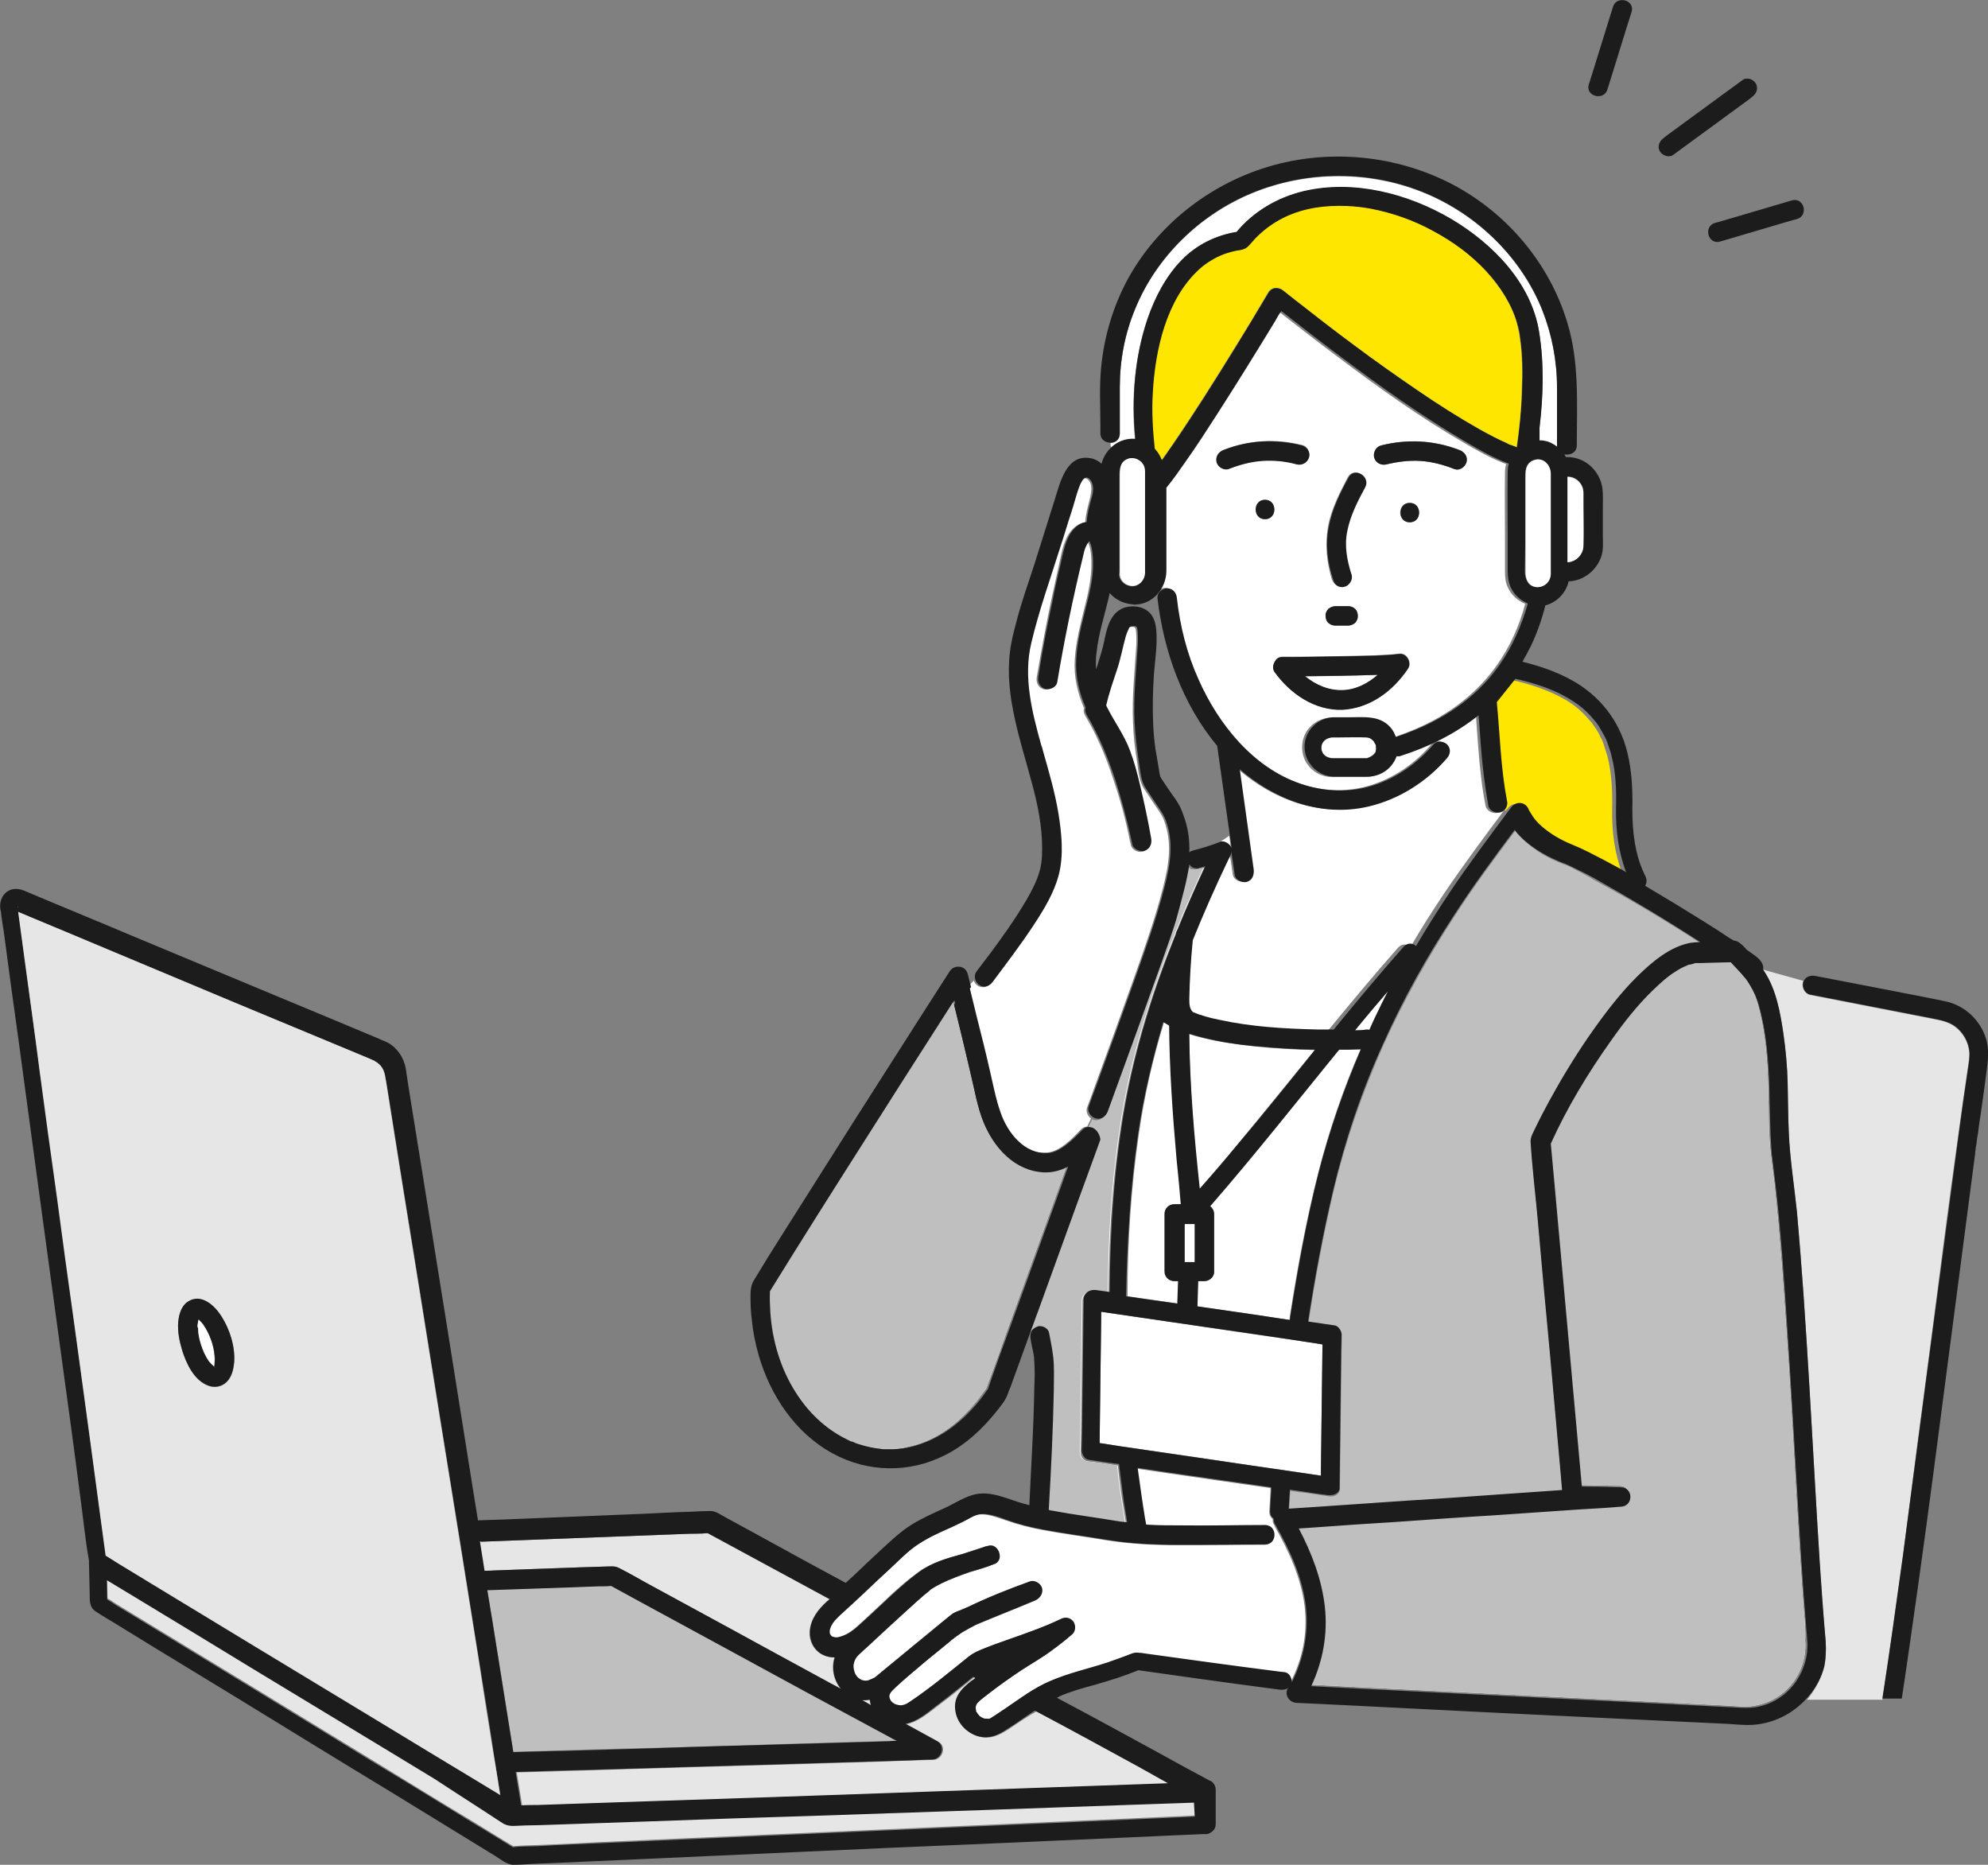 <?xml version="1.0" encoding="utf-8"?>
<!-- Generator: Adobe Illustrator 28.2.0, SVG Export Plug-In . SVG Version: 6.00 Build 0)  -->
<svg version="1.1" id="レイヤー_1" xmlns="http://www.w3.org/2000/svg" xmlns:xlink="http://www.w3.org/1999/xlink" x="0px"
	 y="0px" width="512px" height="480.2px" viewBox="0 0 512 480.2" style="enable-background:new 0 0 512 480.2;"
	 xml:space="preserve">
<rect x="0" y="0" width="512" height="480.2" fill="#808080" stroke="none"/>
<style type="text/css">
	.st0{fill:#FFFFFF;}
	.st1{fill:#BFBFBF;}
	.st2{fill:#E6E6E6;}
	.st3{fill:#FFE600;}
	.st4{fill:#1C1C1C;}
</style>
<g id="a">
	<g>
		<path class="st0" d="M352.6,265.3c0.5-1,1-2.1,1.4-3.1c1.1-2.3,2.3-4.6,3.4-6.9c-2.4,2.8-4.8,5.5-7.1,8.4
			c-0.5,0.6-0.9,1.1-1.4,1.7c0.9,0,1.9-0.1,2.8-0.1C352.1,265.2,352.4,265.2,352.6,265.3L352.6,265.3z"/>
		<path class="st0" d="M354.8,173.8c-0.2,0-0.4,0-0.7,0c-6,0.2-12,0.3-18,0.4c2.7,2.2,6.1,3.7,9.7,3.6
			C349.2,177.6,352.2,176,354.8,173.8L354.8,173.8z"/>
		<path class="st0" d="M314.4,216.7c0.8-0.1,1.7,0.4,2.2,1c0.2,0.2,0.3,0.4,0.4,0.7c-0.1-1.1-0.3-2.1-0.4-3.2L314.4,216.7z"/>
		<path class="st0" d="M385.7,209.3c-1.2,0.3-2.8-0.4-3.1-1.8c-1-5-1.5-10.1-1.9-15.2c-0.2-2.3-0.3-4.6-0.5-6.9c0-0.4,0-0.7-0.1-1.1
			c-5.9,4.7-12.7,8.1-19.9,10.4c-0.5,0.1-0.9,0.2-1.2,0.1c0,0.1-0.1,0.2-0.1,0.3c-1.2,3-3.9,4.9-7.2,5c-2.8,0-5.7,0-8.6,0
			c-2.7,0-5.1-1.3-6.6-3.6c-1.5-2.4-1.5-5.6-0.1-8c1.4-2.3,3.9-3.7,6.6-3.7c1.3,0,2.6,0,3.9,0c3.6,0,7.7-0.5,10.4,2.5
			c0.7,0.8,1.2,1.7,1.5,2.6c4.2-1.4,8.2-3.1,12-5.3c5.8-3.4,10.9-7.9,14.7-13.3c3.4-4.8,5.8-10.1,7.3-15.8c-1.9-0.8-3.5-2.2-4.4-4.1
			c-0.7-1.4-0.8-2.8-0.8-4.3v-8.9c0-5.5-0.1-11,0-16.5c0-0.8,0.1-1.5,0.3-2.2c-3.8-1.4-7.5-3.5-10.9-5.5
			c-11.4-6.6-22.1-14.3-32.6-22.2c-5.1-3.8-10.1-7.7-15.1-11.6c-0.5,0.9-1,1.8-1.6,2.6c-4.8,7.9-9.7,15.8-14.7,23.6
			c-2.7,4.2-5.5,8.4-8.3,12.5c-1.6,2.3-3.3,4.6-5,6.8v14.7c0,2.3,0,4.6,0,6.8c0,1.7-0.5,3.3-1.4,4.7l0.1,0.2
			c0.4-0.4,0.9-0.6,1.4-0.7c0.1-2.6,0.4-5.3-0.1-8c0.5,2.6,0.2,5.3,0.1,8c0.1,0,0.2,0,0.3,0c1.5,0,2.4,1.2,2.5,2.5
			c0.8,7.2,2.7,14.4,5.6,21c5.1,11.4,14,22.6,26.2,26.8c6,2.1,12.5,2.4,18.6,0.5s11.6-5.7,15.7-10.6c0.9-1,2.6-0.9,3.5,0
			c1,1,0.9,2.5,0,3.5c-5.2,6.1-12.5,10.7-20.3,12.5c-12.1,2.8-24.1-1.7-33.1-9.6c1.2,8.6,2.4,17.3,3.6,25.9c0.2,1.3-0.3,2.7-1.8,3.1
			c-1.2,0.3-2.9-0.4-3.1-1.8c-0.2-1.4-0.4-2.8-0.6-4.1c-0.1-0.6-0.2-1.2-0.3-1.9c0,0.4-0.1,0.8-0.3,1.2c-0.2,0.4-0.4,0.8-0.6,1.2
			c-3.3,6.9-6.2,13.4-9,20.4c-0.5,5-0.8,10-0.9,15c0,1.3,0,2.5,0,3.8c2.1,0.8,4.4,1.4,6.8,2c8.2,1.8,16.7,2.3,25.2,2.5
			c1.4,0,2.9,0,4.3,0c5.9-7.2,11.8-14.3,18-21.3c1-1.1,2.3-0.9,3.2-0.2c2.7-4.7,5.6-9.2,8.6-13.7c5-7.4,10.3-14.5,15.6-21.6
			l-0.8-0.5C386.9,208.7,386.4,209.1,385.7,209.3L385.7,209.3z M363,134.5c-3.2,0-3.2-5,0-5S366.3,134.5,363,134.5z M355.7,114.7
			c6.8-1.7,13.6-1.4,20.2,1.2c1.3,0.5,2.1,1.7,1.8,3.1c-0.3,1.2-1.8,2.2-3.1,1.8c-2.8-1.1-5.7-1.9-8.7-2.1s-5.9,0.2-8.9,0.9
			c-1.3,0.3-2.7-0.4-3.1-1.8C353.6,116.5,354.4,115.1,355.7,114.7z M342,135.7c0.8-4.5,3-8.8,5.1-12.8c1.5-2.8,5.9-0.3,4.3,2.5
			c-1.9,3.6-3.8,7.2-4.6,11.2c-0.8,3.8-0.1,7.7,1.1,11.3c0.4,1.3-0.5,2.7-1.8,3.1c-1.4,0.4-2.6-0.5-3.1-1.8
			C341.7,144.9,341.2,140.3,342,135.7L342,135.7z M341.6,157.6c0.1-0.3,0.3-0.6,0.5-0.8c0.5-0.4,1.1-0.7,1.8-0.7h3.3
			c0.7,0,1.3,0.3,1.8,0.7s0.7,1.1,0.7,1.8c0,0.3-0.1,0.7-0.2,1s-0.3,0.6-0.5,0.8c-0.5,0.4-1.1,0.7-1.8,0.7h-3.3
			c-0.7,0-1.3-0.3-1.8-0.7s-0.7-1.1-0.7-1.8C341.3,158.2,341.4,157.9,341.6,157.6L341.6,157.6z M316.5,120.7
			c-1.3,0.5-2.8-0.5-3.1-1.8c-0.4-1.4,0.5-2.6,1.8-3.1c6.5-2.5,13.4-2.9,20.2-1.2c1.3,0.3,2.1,1.8,1.8,3.1c-0.4,1.3-1.8,2.1-3.1,1.8
			c-2.9-0.7-5.9-1.1-8.9-0.9S319.3,119.6,316.5,120.7L316.5,120.7z M325.8,133.7c-3.2,0-3.2-5,0-5S329,133.7,325.8,133.7z
			 M328.3,172.9c-0.6-0.9-0.4-2.1,0.3-2.9c0.1-0.1,0.1-0.2,0.2-0.3l0,0c0.2-0.2,0.5-0.4,0.8-0.5c0,0,0,0,0.1,0s0.2-0.1,0.4-0.1
			c0.1,0,0.1,0,0.2,0s0.1,0,0.2,0c1,0,2,0,3,0c4.7,0,9.4-0.1,14-0.2c4.3-0.1,8.7-0.1,13-0.6c1.9-0.2,3.2,2.3,2.2,3.8
			c-3.8,5.7-9.8,10.3-16.9,10.5C338.6,183,332.3,178.6,328.3,172.9L328.3,172.9z"/>
		<path class="st0" d="M318.9,294.5c6.6-8,13.1-16.1,19.7-24.1c-5.1-0.1-10.2-0.4-15.3-0.9c-4.5-0.5-9-1.1-13.5-2.2
			c-1.2-0.3-2.4-0.6-3.6-1c0.2,13.4,1.3,26.7,2.6,40C312.2,302.4,315.6,298.5,318.9,294.5L318.9,294.5z"/>
		<path class="st0" d="M303.6,329.9h-1c-1.4,0-2.5-1.1-2.5-2.5v-14.8c0-1.4,1.1-2.5,2.5-2.5h1.7c-0.4-3.9-0.8-7.9-1.1-11.8
			c-1-11.3-1.9-22.8-1.9-34.2c-0.5-0.3-1-0.6-1.5-0.9c-2.9,9.5-5.1,19.1-6.5,28.9c-2,13.8-2.9,27.8-2.9,41.7
			c4.4,0.6,8.8,1.3,13.2,1.9C303.5,333.8,303.5,331.8,303.6,329.9L303.6,329.9z"/>
		<path class="st0" d="M353.9,191l-0.3-0.4c-0.6-0.6-1.1-0.8-1.9-0.8c-2.2-0.1-4.5,0-6.8,0h-1.5c-0.1,0-0.2,0-0.4,0
			c-0.1,0-0.5,0.1-0.5,0.1c-1.4,0.3-2.2,1.3-2.2,2.6s0.8,2.3,2.2,2.6l0.5,0.1c0.1,0,0.2,0,0.4,0h8.3c0.1,0,0.2,0,0.4,0
			c0,0,0.1,0,0.2-0.1c0,0,0.4-0.1,0.5-0.2c0.2-0.1,0.5-0.3,0.5-0.3c0.2-0.1,0.3-0.3,0.5-0.4l0.1-0.1c0.1-0.1,0.2-0.3,0.3-0.4
			c0-0.1,0.1-0.1,0.1-0.1s0-0.1,0-0.2c0,0,0.1-0.4,0.1-0.5s0-0.3,0-0.4c0,0-0.1-0.5,0-0.5c0-0.2-0.1-0.4-0.2-0.5
			C354.1,191.5,354,191.2,353.9,191L353.9,191z"/>
		<path class="st0" d="M301.2,258.3L301.2,258.3L301.2,258.3L301.2,258.3z"/>
		<path class="st0" d="M404,217.7c1.5,0.6,2.9,1.3,4.4,2l-11.8-6.5C398.7,215.1,401.3,216.6,404,217.7L404,217.7z"/>
		<path class="st1" d="M404.7,223.4c-0.4-0.2-0.9-0.4-1.3-0.6c-0.2-0.1-0.3-0.1-0.5-0.2h-0.1c-2-0.8-4-1.7-5.8-2.8
			c-2.4-1.5-4.9-3.5-6.8-5.8c-5.4,7.2-10.8,14.5-15.7,22.1c-6.8,10.5-12.9,21.4-18.1,32.8c-5.5,12.3-9.9,25-13,38.1
			c-2.6,11.1-4.7,22.4-6.4,33.6c2.3,0.3,4.5,0.7,6.8,1c1.1,0.1,1.9,1.4,1.8,2.4l-0.1,4.8c-0.1,11.4-0.3,22.7-0.4,34.1
			c0,0.1,0,0.1,0,0.2s0,0.1,0,0.2s0,0.2,0,0.3l0,0v0.1c0,0.1-0.1,0.2-0.1,0.3c0,0.1-0.1,0.1-0.1,0.2s-0.1,0.1-0.1,0.2
			c-0.6,0.8-1.6,1.1-2.7,0.9c-2.6-0.4-5.1-0.8-7.7-1.1c-0.7-0.1-1.4-0.2-2.1-0.3c-0.1,1.6-0.2,3.2-0.3,4.9c3-0.2,6-0.4,9.1-0.6
			c7.3-0.5,14.5-1,21.8-1.5c8.4-0.6,16.7-1.2,25.1-1.7c4.8-0.3,9.6-0.7,14.4-1c-0.1-1.2-0.2-2.4-0.3-3.6
			c-0.9-10.4-1.9-20.9-2.8-31.3c-1.1-11.7-2.1-23.4-3.2-35.1c-0.6-6.5-1.4-13.1-1.8-19.6c-0.1-1.3,0.7-2.5,1.2-3.6
			c1.1-2.3,2.3-4.6,3.5-6.8c3.1-5.7,6.5-11.3,10.2-16.7c3.8-5.6,7.9-11,12.8-15.8c3.7-3.6,8.2-7.5,13.4-8.4c0.9-0.2,1.7-0.2,2.6-0.2
			c-8.8-5.7-17.8-11.1-27.1-16.1C408.8,225.5,406.8,224.5,404.7,223.4L404.7,223.4z"/>
		<path class="st0" d="M328.1,392.6c-0.3-0.5-0.4-0.9-0.3-1.4c-0.5-0.4-0.9-1-0.9-1.9c0.1-1.8,0.2-3.6,0.3-5.4c0-0.2,0-0.5,0-0.7
			c-8.8-1.3-17.6-2.5-26.3-3.8c-2.7-0.4-5.4-0.8-8.1-1.2c0.5,4.4,1.2,8.7,1.9,13c0.1,0.5,0.2,1.1,0.3,1.6c3.2,0.1,6.3,0.2,9.5,0.2
			c7,0,14.1-0.1,21.1-0.1c0.6,0,1,0.1,1.4,0.4l1.3-0.3C328.2,392.8,328.2,392.7,328.1,392.6L328.1,392.6z"/>
		<path class="st0" d="M336,413.7c-0.9-7.4-4.1-14.4-7.8-20.8l-1.3,0.3c1.7,1.1,1.3,4.3-1.1,4.6c-0.1,0-0.2,0-0.3,0
			c-7.5,0-14.9,0.2-22.3,0.1c-6.2,0-12.3-0.3-18.5-1.3c-5.4-0.9-10.8-1.6-16.2-2.6c-3.2-0.6-6.4-1.4-9.5-2.5
			c-2.1-0.7-4.7-1.7-6.7-1.5c-1.3,0.1-2.4,0.9-3.5,1.4c-1.4,0.7-2.9,1.4-4.3,2.1c-2.8,1.3-5.6,2.5-8.2,4.2c-2.7,1.8-5.1,4.3-7.5,6.5
			c-2.1,2-4.2,3.9-6.3,5.9s-4.2,3.9-6.4,5.9c-1,0.9-1.9,1.8-2.4,3c0,0-0.2,0.6-0.2,0.5l-0.1,0.5c0,0.1,0,0.3,0,0.5l0,0v0.1
			c0,0.1,0.1,0.2,0.1,0.3c0,0,0,0.1,0.1,0.1v0.1c0,0,0,0,0.1,0.1c0,0,0,0.1,0.1,0.1c0,0,0,0,0.1,0.1c0,0,0.3,0.1,0.4,0.2
			c0.7,0.2,1.1,0.2,2-0.1c2.5-0.7,4.2-2.5,6.1-4.2c4.6-4.2,8.9-8.7,14-12.4c3.4-2.5,7.4-3.6,11.4-4.7c1.2-0.4,2.4-0.8,3.7-1.2
			c0.6-0.2,1.2-0.4,1.8-0.6c0.3-0.1,1.2-0.5,0.4-0.1c0.1,0,0.3-0.1,0.4-0.1c2.6-1.1,4.5,3.4,1.9,4.6c-0.2,0.1-0.4,0.2-0.6,0.2l0,0
			c-1.9,0.8-3.8,1.3-5.7,1.9c-2.6,0.9-5.1,1.8-7.5,3c-1,0.5-1.9,1-2.8,1.6c-0.1,0-0.1,0.1-0.1,0.1s0,0-0.1,0.1s-0.2,0.2-0.3,0.3
			c-0.3,0.2-0.6,0.5-0.9,0.7c-1.6,1.4-3.1,2.7-4.6,4.1c-3.4,3.1-6.8,6.2-10.2,9.4c-0.8,0.8-1.6,1.5-2.4,2.2
			c-0.5,0.5-0.9,1.1-1.1,1.8c-0.3,1-0.3,1.5,0.1,2.6c0.5,1.4,2,2.4,3.5,2.1c0.6-0.1,1.1-0.4,1.6-0.7c-0.1,0-0.3,0.2-0.1,0.1
			c0.3-0.2,0.5-0.4,0.8-0.6c2.7-2.2,5.3-4.4,8-6.6c3-2.5,6-5,9-7.4c0.7-0.6,1.4-1.1,2.1-1.7s1.5-0.9,2.4-1.2
			c0.7-0.3,1.4-0.6,2.1-0.9c5.1-2.5,10.4-4.5,15.8-6.5c1.3-0.5,2.7,0.5,3.1,1.8c0.4,1.4-0.5,2.6-1.8,3.1c-5,2.1-10.1,4.1-15.1,6.2
			c-0.6,0.3-1.1,0.6-1.7,0.9c-1.1,0.6-2.2,1.2-3.2,2c-0.1,0.1-0.1,0.1-0.2,0.1c0,0,0.1,0,0,0c-0.1,0.1-0.3,0.2-0.5,0.4
			c-0.3,0.2-0.5,0.4-0.8,0.6c-0.6,0.5-1.3,1-1.9,1.6c-3,2.4-5.9,4.8-8.8,7.3c-1.2,1-2.3,2-3.5,3.1c-0.7,0.7-1.6,1.4-1.8,2.2
			c-0.1,0.3,0,0.8,0.2,1.2c0.1,0.2,0.2,0.4,0.6,0.7c-0.1-0.1,0.5,0.3,0.6,0.4c0.5,0.2,1.3,0.4,1.8,0.3c0.8-0.1,1.5-0.5,2.2-1
			c5.3-3.5,10.2-7.6,15.1-11.6c1-0.8,2.1-1.3,3.3-1.8c2.2-0.9,4.5-1.7,6.7-2.5c4.6-1.7,9.2-3.2,13.6-5.3c1.1-0.6,2.4-0.4,3.2,0.6
			c0.7,0.9,0.8,2.5-0.2,3.3c-1.7,1.5-3.5,2.8-5.3,4.2c-2.6,1.9-5.4,3.5-8,5.2c-2.8,1.8-5.5,3.7-8.1,5.8c-1,0.8-2.2,1.6-3.1,2.6
			c-0.2,0.2-0.3,0.5-0.4,0.9c0,0,0,0.3,0,0.5c0,0.1,0.1,0.4,0.1,0.5s0,0.1,0,0.2c0,0,0,0.1,0.1,0.2c0,0,0.2,0.4,0.3,0.4
			c0.3,0.4,0.6,0.6,0.8,0.8c0.5,0.3,0.6,0.4,1.3,0.5c-0.3-0.1,0.7,0.1,0.6,0h0.2c0,0,0,0,0.1,0c0.1-0.1,0.3-0.1,0.4-0.2
			c0.4-0.2,0.8-0.4,1.1-0.7c0.9-0.6,1.8-1.2,2.7-1.8c3.7-2.5,7.2-5.2,11.4-7c4.8-2.1,9.9-3.1,14.8-4.8c1.7-0.5,3.4-1.1,5-1.8
			c1.1-0.4,1.9-0.9,3.1-0.7c0.6,0.1,1.2,0.2,1.7,0.2c11.5,1.6,23.1,3.2,34.7,4.8c0.3,0,0.6,0.1,1,0.1c1.2,0.2,1.9,1.5,1.8,2.6
			C335.5,427.3,336.8,420.6,336,413.7L336,413.7z"/>
		<path class="st0" d="M280,285.1c0.6-1.6,1.2-3.2,1.8-4.9c3.5-9.5,6.9-19,10.3-28.5c2.7-7.6,5.4-15.2,7.4-23
			c1.5-5.9,2.5-11.5,0.3-17.4c-0.5-1.4-1.3-2.4-2.1-3.6c-1-1.5-2-3-3-4.5c-1.3-1.9-1.5-4.5-1.8-6.8c-0.6-3.4-1-6.9-1.1-10.3
			c-0.3-6.5,0.4-12.9,0.8-19.3c0.1-1.3,0.1-2.7,0-4c0-0.3-0.1-0.7-0.2-1.1c0,0.2-0.1-0.1-0.1-0.1c-0.1,0-0.2-0.1-0.1-0.1
			c-0.4-0.1-0.9-0.1-1.3,0c-0.2,0.1-0.3,0.1-0.4,0.2c0,0.1,0,0,0,0c-0.4,0.8-0.7,1.5-1,2.5c-0.8,2.9-1.3,5.8-2.3,8.7s-2,5.8-2.7,8.9
			c0,0.1,0.1,0.2,0.1,0.3c1.9,3.8,4.4,7.4,6,11.3c1.1,2.9,1.9,5.9,2.6,8.9c1.1,4.6,2,9.2,2.9,13.9c0.2,1.3-0.3,2.7-1.8,3.1
			c-1.2,0.3-2.8-0.4-3.1-1.8c0-0.3-0.1-0.6-0.2-0.9c-1-5.2-2.4-10.4-4.1-15.4c-1.2-3.7-2.5-7.3-4.2-10.8c-0.8-1.8-1.7-3.5-2.7-5.2
			c-0.4-0.7-0.9-1.4-0.9-2.2c0-0.2,0-0.4,0.1-0.6c-1.7-4-2.7-8.2-2.4-12.6c0.3-4.7,1.5-9.2,2.6-13.7c1.1-4.3,2-8.7,1.6-13.1
			c-0.1-1-0.2-2-0.6-2.9c0,0-0.2-0.4-0.2-0.6c-0.3,0.3-0.7,1.1-0.9,1.4c-0.4,0.9-0.5,1.8-0.8,2.7c-2.6,10.6-4.8,21.4-6.6,32.1
			c-0.2,1.3-1.9,2.1-3.1,1.8c-1.4-0.4-2-1.7-1.8-3.1c1.1-6.4,2.3-12.9,3.6-19.2c0.7-3.2,1.4-6.4,2.1-9.6c0.6-2.6,1-5.6,2.5-8
			c1-1.6,2.5-2.9,4.3-3.1l0,0c0.1-2,0.6-3.8,1.1-5.7c0.3-1.3,0.7-2.9,0.3-4.2c-0.2-0.7-0.9-1.6-1.7-1.4c-0.6,0.1-1.2,1.4-1.5,2
			c-1,2.3-1.6,4.9-2.3,7.3c-0.9,2.8-1.7,5.5-2.6,8.2c-2.6,8.3-5.6,16.6-7.6,25.1c-2.1,8.8,0.2,17.9,2.6,26.4
			c0.1,0.4,0.2,0.9,0.4,1.3c1.5,5.4,3.1,10.7,4,16.2c0.9,5.1,1.5,10.7,0.1,15.7c-1.3,4.8-4,9.1-6.6,13.2c-3.2,4.9-6.8,9.6-10.4,14.4
			c-0.8,1.1-2.1,1.6-3.4,0.9c-0.5-0.3-0.9-0.8-1.1-1.4l-1.5,1.6c0.7,2.6,1.3,5.2,1.9,7.8c1.1,4.4,2.1,8.8,3.2,13.1
			c0.9,3.8,1.6,7.7,2.9,11.4c1.9,5.2,6.2,11,12.4,10.4c3.2-0.3,6.4-3.5,8.6-5.9c0.5-0.5,1.1-0.8,1.7-0.8l1-2.1
			C280.3,287.6,279.5,286.3,280,285.1L280,285.1z"/>
		<path class="st0" d="M292.3,113.1c-1-10.3-0.1-21.1,3.2-31c1.9-5.5,4.7-10.9,8.8-15.1c3.9-3.9,8.8-6.4,14.1-7.2
			c4.4-5.3,10.6-9,17.3-10.5c12.9-3,26.9,0.6,38.1,7.2c10.6,6.3,20.6,16.4,22.6,29.1c1.3,8.1,1,16.4,0.1,24.6c0,1.1,0,2.2,0,3.3
			c0.4,0,0.8,0.1,1.2,0.1c1.3,0.3,2.4,0.8,3.3,1.5c0-0.1,0-0.2,0-0.3v-1.4c0-4.5,0-9,0-13.6c0-6.8-1.3-13.5-3.8-19.9
			c-5.4-13.5-16.6-24.4-29.9-30c-14.2-6-30.7-6-44.9-0.1c-13.3,5.5-24.5,16.3-30,29.7c-2.7,6.4-4,13.3-4,20.3c0,4,0,7.9,0,11.9
			c0,1.6-1.2,2.4-2.4,2.4l0.1,1.2C287.7,113.8,290,112.9,292.3,113.1L292.3,113.1z"/>
		<path class="st2" d="M497.5,343.8c2.2-17.1,4.4-34.2,6.8-51.2c0.8-5.9,1.6-11.7,2.5-17.6c0.2-1.5,0.5-2.9,0.3-4.4
			c-0.2-2.1-1.3-4.1-2.9-5.6c-1.8-1.7-4-2.2-6.3-2.6c-10.6-2.1-21.2-4.1-31.8-6.2c-1.3-0.3-2.1-1.9-1.8-3.1c0-0.2,0.1-0.4,0.2-0.5
			l-10.4-2.9c0,0.1,0,0.1,0,0.2c0.1,0.2,0.3,0.4,0.4,0.6c3,4.7,4,10.4,4.8,15.8c0.6,4.2,1,8.4,1.1,12.7c0.1,4.3,0.1,8.6,0.3,12.9
			c0.3,6.8,1.4,13.6,2.1,20.4c0.7,7.1,1.2,14.3,1.7,21.4c1.1,15.9,2,31.8,2.9,47.7c0.8,13.8,1.5,27.7,2.8,41.5
			c0.2,2.3,0,4.6-0.6,6.8c-0.8,3-2.3,5.7-4.2,8h19.4c1.9-12.3,3.6-24.6,5.3-36.9C492.5,381.7,495,362.7,497.5,343.8z"/>
		<path class="st0" d="M332.1,339.9c0-0.3,0.1-0.6,0.1-0.9c1.9-12.4,4.2-24.8,7.3-37c2.8-10.9,6.4-21.5,10.9-31.8
			c-1.2,0-2.3,0.1-3.5,0.1c-0.7,0-1.4,0-2.1,0c-11,13.5-21.8,27.1-33.2,40.3c0.6,0.5,1,1.2,1,2v14.8c0.1,1.4-1.2,2.5-2.5,2.5h-1.6
			c-0.1,2.2-0.1,4.4-0.2,6.5c4.8,0.7,9.6,1.4,14.5,2.1C326,339,329,339.4,332.1,339.9L332.1,339.9z"/>
		<path class="st2" d="M253.6,465.8c-14.7,0.5-29.3,1-44,1.5c-13.8,0.5-27.7,1-41.5,1.4c-9.7,0.3-19.4,0.7-29.1,1
			c-2.2,0.1-4.5,0.2-6.7,0.2c-1.2,0-2.1-0.3-3.2-1c-5.6-3.7-11.3-7.3-16.9-11l-10.7-6.5C89.3,444,77.2,436.7,65,429.3
			c-10.4-6.3-20.8-12.6-31.1-18.9c-2.1-1.3-4.2-2.5-6.3-3.8l0.1,5c1.1,0.6,2.1,1.4,3.2,2c2.9,1.8,5.8,3.5,8.7,5.3
			c8.9,5.4,17.7,10.8,26.6,16.2c10.2,6.2,20.4,12.5,30.6,18.7c8.5,5.2,16.9,10.4,25.4,15.5c3.3,2,6.6,4.1,10,6.1
			c2.2-0.2,4.4-0.2,6.6-0.3c4.9-0.2,9.8-0.4,14.7-0.7c14.9-0.7,29.8-1.3,44.6-2c17.2-0.8,34.5-1.5,51.7-2.3
			c14.2-0.6,28.5-1.3,42.7-1.9c5.1-0.2,10.2-0.5,15.3-0.7v-3.9c-5.8,0.2-11.6,0.4-17.4,0.6C278,464.9,265.8,465.3,253.6,465.8
			L253.6,465.8z"/>
		<path class="st3" d="M388.3,208.2c1.2-1.7,3.5-1.5,4.4,0.3c0-0.1,0-0.1,0,0c0.1,0.3,0.3,0.5,0.4,0.8c0.2,0.4,0.5,0.8,0.7,1.1
			c0.1,0.1,0.2,0.2,0.2,0.3l0,0c0.2,0.3,0.4,0.5,0.6,0.8c0.5,0.6,1.1,1.2,1.7,1.7l11.8,6.5c2.6,1.3,5.2,2.7,7.8,4.1
			c0.7,0.4,1.3,0.7,1.9,1.1c-2-5.2-2.7-10.9-2.6-16.5c0.1-4.7-0.1-9.2-1.2-13.6c-0.3-1-0.6-2-0.9-2.9s-0.4-1.2-0.9-2.1
			c-0.4-0.9-0.9-1.8-1.5-2.6c-0.2-0.3-0.5-0.7-0.7-1c-0.3-0.5-0.2-0.2-0.6-0.7c-2.5-3-5.1-4.9-8.7-6.6c-3.5-1.7-7.4-2.9-11.4-3.8
			c-1.6,2-3.2,4-4.8,6c0.8,8.4,1,16.9,2.6,25.3c0.1,0.6,0,1.3-0.2,1.9l0.8,0.5L388.3,208.2L388.3,208.2z"/>
		<path class="st2" d="M127.4,404.4c7.4-0.3,14.8-0.5,22.1-0.8c2.1-0.1,4.3-0.1,6.4-0.2c1.1,0,2.3-0.2,3.3,0.3c3.1,1.5,6,3.3,9,4.9
			c6.8,3.7,13.6,7.4,20.4,11.1c8.1,4.4,16.2,8.8,24.2,13.2c1.2,0.7,2.5,1.3,3.7,2c-1.8-2.2-2.5-5.3-1.6-8.1c-1.1,0-2.1-0.2-3.1-0.7
			c-2.2-1.1-3.5-3.5-3.3-6c0.2-3.1,2.1-5.6,4.4-7.7c0.2-0.2,0.4-0.4,0.7-0.6c-6.5-3.5-12.9-7-19.4-10.5c-4-2.2-8-4.3-12-6.5
			c-1.9,0.2-3.9,0.1-5.9,0.2c-4.3,0.2-8.6,0.3-13,0.5c-13.1,0.5-26.2,1-39.3,1.5h-0.6c0.4,2.5,0.8,5,1.2,7.6
			C125.6,404.5,126.5,404.5,127.4,404.4L127.4,404.4z"/>
		<path class="st2" d="M222,437.8c0.8,0.4,1.5,0.8,2.3,1.3c-0.2-0.4-0.3-0.9-0.3-1.4C223.3,437.8,222.6,437.8,222,437.8L222,437.8z"
			/>
		<path class="st2" d="M259.3,445.6c-2.3,1.4-4.4,2.3-7.1,1.6c-3.2-0.8-5.6-3.6-5.9-6.9c-0.3-3.4,1.8-5.5,4.2-7.4
			c0.3-0.2,0.6-0.5,1-0.7c-0.2-0.1-0.4-0.2-0.6-0.3l-0.1,0.1c-3.1,2.5-6.2,5-9.4,7.4c-2.5,1.9-5,4-7.9,4.6c2.7,1.5,5.5,3,8.2,4.5
			c2.2,1.2,1.1,4.6-1.3,4.7c-0.2,0-0.4,0-0.5,0c-4,0.1-7.9,0.2-11.9,0.4c-7.6,0.2-15.3,0.5-22.9,0.7c-9.2,0.3-18.5,0.5-27.7,0.8
			c-8.9,0.3-17.8,0.5-26.6,0.8c-5.9,0.2-11.8,0.4-17.7,0.5c0.5,2.9,0.9,5.8,1.4,8.6c1.5,0,2.9,0,4.4-0.1c4.9-0.2,9.8-0.3,14.7-0.5
			c14.9-0.5,29.8-1,44.7-1.5c17.1-0.6,34.3-1.2,51.5-1.8c14.3-0.5,28.5-1,42.8-1.5c2.8-0.1,5.6-0.2,8.5-0.3c-2.5-1.4-5-2.8-7.5-4.2
			c-8.9-4.8-17.7-9.6-26.6-14.4C264.2,442.2,261.8,444,259.3,445.6L259.3,445.6z"/>
		<path class="st1" d="M184.6,423.1c-6.6-3.6-13.1-7.1-19.7-10.7c-2.5-1.4-5-2.7-7.5-4.1c-1.1,0.1-2.3,0.1-3.4,0.1
			c-2.6,0.1-5.3,0.2-7.9,0.3c-6.9,0.2-13.7,0.5-20.6,0.7c0.8,5.1,1.6,10.2,2.5,15.4c1.4,8.8,2.8,17.5,4.2,26.3
			c2.4-0.1,4.8-0.1,7.1-0.2c9.6-0.3,19.2-0.6,28.8-0.8c11.1-0.3,22.2-0.6,33.3-1c9.2-0.3,18.3-0.5,27.5-0.8c0.7,0,1.4,0,2.1-0.1
			c-0.7-0.4-1.4-0.8-2.1-1.1c-6.9-3.7-13.7-7.5-20.6-11.2C200.4,431.7,192.5,427.4,184.6,423.1L184.6,423.1z"/>
		<path class="st0" d="M308.4,223.9c-0.5,0.1-1,0.1-1.4,0L268.3,342c0.8,0.2,1.5,0.9,1.6,1.7c0.5,2.7,1.1,5.4,1.2,8.1
			c0.1,2.2,0,4.5,0,6.7c-0.2,10.2-0.7,20.5-1.3,30.7c0.3,0,0.6,0.1,0.9,0.2c5.8,1,11.6,1.8,17.4,2.8c0.6,0.1,1.2,0.2,1.9,0.2
			c-0.3-1.9-0.6-3.7-0.9-5.6c-0.5-3.1-0.9-6.3-1.2-9.4c-2.6-0.4-5.2-0.8-7.8-1.1c-1.1-0.1-1.9-1.4-1.8-2.4l0.1-4.8
			c0.1-11.4,0.3-22.7,0.4-34.1c0-1.8,1.6-2.6,3.2-2.4c1.1,0.2,2.3,0.3,3.5,0.5c0.1-16.3,1.2-32.7,4.1-48.8
			c2.7-14.6,7.1-28.9,12.7-42.7c0.1-0.2,0.2-0.5,0.3-0.7c0.1-0.4,0.2-0.8,0.4-1.1c2.2-5.5,4.6-10.9,7.1-16.3
			C309.3,223.6,308.8,223.8,308.4,223.9L308.4,223.9z"/>
		<path class="st1" d="M308.4,223.9c-0.5,0.1-1,0.1-1.4,0c-0.5-0.2-0.9-0.5-1.2-0.9c-0.6,4.2-1.8,8.4-2.9,12.5
			c-1.1,4.2-2.7,8.3-4.1,12.4c-4.5,12.9-9.2,25.8-14,38.7c-0.5,1.3-1.7,2.1-3.1,1.8c-0.1,0-0.3-0.1-0.4-0.2l-1,2.1
			c0.2,0,0.4,0,0.6,0.1h0.1c1.2,0.3,2.2,1.8,1.8,3.1l-0.1,0.2l0,0l-0.2,0.6c-2.1,5.7-4.1,11.3-6.2,17c-3.2,8.8-6.4,17.7-9.6,26.5
			c-0.6,1.5-1.1,3.1-1.7,4.6l0.3,0.6c0.3-0.5,0.8-0.9,1.4-1c0.5-0.1,1-0.1,1.4,0c0.8,0.2,1.5,0.9,1.6,1.7c0.5,2.7,1.1,5.4,1.2,8.1
			c0.1,2.2,0,4.5,0,6.7c-0.2,10.2-0.7,20.5-1.3,30.7c0.3,0,0.6,0.1,0.9,0.2c5.8,1,11.6,1.8,17.4,2.8c0.6,0.1,1.2,0.2,1.9,0.2
			c-0.3-1.9-0.6-3.7-0.9-5.6c-0.5-3.1-0.9-6.3-1.2-9.4c-2.6-0.4-5.2-0.8-7.8-1.1c-1.1-0.1-1.9-1.4-1.8-2.4l0.1-4.8
			c0.1-11.4,0.3-22.7,0.4-34.1c0-1.8,1.6-2.6,3.2-2.4c1.1,0.2,2.3,0.3,3.5,0.5c0.1-16.3,1.2-32.7,4.1-48.8
			c2.7-14.6,7.1-28.9,12.7-42.7c0.1-0.2,0.2-0.5,0.3-0.7c0.1-0.4,0.2-0.8,0.4-1.1c2.2-5.5,4.6-10.9,7.1-16.3
			C309.3,223.6,308.8,223.8,308.4,223.9L308.4,223.9z"/>
		<path class="st0" d="M340.2,380c0-0.6,0-1.3,0-1.9l0.4-31.9c-2-0.3-3.9-0.6-5.8-0.9c-11.1-1.6-22.3-3.2-33.4-4.9
			c-5.9-0.9-11.9-1.7-17.8-2.6c0,0.6,0,1.3,0,1.9c-0.1,10.6-0.3,21.3-0.4,31.9c2,0.3,3.9,0.6,5.8,0.9c11.1,1.6,22.3,3.2,33.4,4.9
			C328.3,378.2,334.3,379.1,340.2,380z"/>
		<path class="st0" d="M307.7,315.2h-2.6v9.8h2.6V315.2z"/>
		<path class="st0" d="M254.6,442.5C254.8,442.4,255.1,442.2,254.6,442.5L254.6,442.5z"/>
		<path class="st0" d="M464.9,419c-1-12.1-1.7-24.2-2.4-36.3c-0.8-13.8-1.5-27.5-2.5-41.2c-0.8-12.2-1.7-24.5-3-36.6
			c-0.3-2.7-0.7-5.4-1-8.2c-0.4-3.9-0.5-7.7-0.5-11.6c-0.1-7-0.3-13.9-1.5-20.8c-0.5-2.5-1-5.1-1.9-7.5c-0.1-0.3-0.2-0.5-0.3-0.8
			c0,0-0.1-0.2-0.2-0.4c-0.1-0.1-0.2-0.4-0.2-0.4c-0.1-0.2-0.2-0.4-0.3-0.6c-0.3-0.7-0.7-1.4-1.2-2c-0.2-0.3-0.4-0.6-0.7-1l0,0l0,0
			c-0.1-0.1-0.2-0.2-0.3-0.4c-0.4-0.5-0.9-1-1.3-1.5c-0.5-0.5-0.9-1-1.4-1.5c-0.4-0.3-0.8-0.5-1.2-0.8l-4,0.1
			c-1.2,0-2.4,0.1-3.5,0.1c-0.3,0-0.7,0-1,0c0,0,0,0-0.1,0s0,0-0.1,0c-0.5,0.1-0.9,0.2-1.4,0.4c-0.2,0.1-0.4,0.1-0.7,0.2
			c-0.1,0-0.2,0.1-0.2,0.1l0,0c-1,0.4-1.9,1-2.8,1.5c-2,1.3-3.6,2.7-5.5,4.5c-4.2,4-7.8,8.6-11.1,13.3c-5.9,8.3-11.3,17.2-15.5,26.5
			c0.3,2.9,0.5,5.8,0.8,8.7c1.3,14.4,2.6,28.8,3.9,43.1c1.1,12.1,2.2,24.3,3.3,36.5c3.4,0.1,6.8,0.2,10.1,0.2c3.2,0.1,3.2,4.8,0,5
			c0,0-0.1,0-0.2,0c-3.5,0.3-7.1,0.5-10.6,0.7c-7.3,0.5-14.5,1-21.8,1.5c-8.4,0.6-16.7,1.2-25.1,1.7c-6.9,0.5-13.9,1-20.8,1.4
			c-1.5,0.1-3,0.2-4.5,0.3c3.3,6.3,5.9,13,6.7,20.1c0.8,7.1-0.5,14.1-3.5,20.5c0.6,0,1.2,0.1,1.9,0.1c3.9,0.2,7.8,0.4,11.6,0.6
			c11.4,0.6,22.8,1.1,34.2,1.7c12.1,0.6,24.2,1.2,36.2,1.8c7.9,0.4,15.8,0.8,23.6,1.2c2.3,0.1,4.8,0.5,7.1,0
			c8.1-1.4,13.6-8.8,12.9-16.9C465,421.5,464.9,420.2,464.9,419L464.9,419z"/>
		<path class="st1" d="M464.9,419c-1-12.1-1.7-24.2-2.4-36.3c-0.8-13.8-1.5-27.5-2.5-41.2c-0.8-12.2-1.7-24.5-3-36.6
			c-0.3-2.7-0.7-5.4-1-8.2c-0.4-3.9-0.5-7.7-0.5-11.6c-0.1-7-0.3-13.9-1.5-20.8c-0.5-2.5-1-5.1-1.9-7.5c-0.1-0.3-0.2-0.5-0.3-0.8
			c0,0-0.1-0.2-0.2-0.4c-0.1-0.1-0.2-0.4-0.2-0.4c-0.1-0.2-0.2-0.4-0.3-0.6c-0.3-0.7-0.7-1.4-1.2-2c-0.2-0.3-0.4-0.6-0.7-1l0,0l0,0
			c-0.1-0.1-0.2-0.2-0.3-0.4c-0.4-0.5-0.9-1-1.3-1.5c-0.5-0.5-0.9-1-1.4-1.5c-0.4-0.3-0.8-0.5-1.2-0.8l-4,0.1
			c-1.2,0-2.4,0.1-3.5,0.1c-0.3,0-0.7,0-1,0c0,0,0,0-0.1,0s0,0-0.1,0c-0.5,0.1-0.9,0.2-1.4,0.4c-0.2,0.1-0.4,0.1-0.7,0.2
			c-0.1,0-0.2,0.1-0.2,0.1l0,0c-1,0.4-1.9,1-2.8,1.5c-2,1.3-3.6,2.7-5.5,4.5c-4.2,4-7.8,8.6-11.1,13.3c-5.9,8.3-11.3,17.2-15.5,26.5
			c0.3,2.9,0.5,5.8,0.8,8.7c1.3,14.4,2.6,28.8,3.9,43.1c1.1,12.1,2.2,24.3,3.3,36.5c3.4,0.1,6.8,0.2,10.1,0.2c3.2,0.1,3.2,4.8,0,5
			c0,0-0.1,0-0.2,0c-3.5,0.3-7.1,0.5-10.6,0.7c-7.3,0.5-14.5,1-21.8,1.5c-8.4,0.6-16.7,1.2-25.1,1.7c-6.9,0.5-13.9,1-20.8,1.4
			c-1.5,0.1-3,0.2-4.5,0.3c3.3,6.3,5.9,13,6.7,20.1c0.8,7.1-0.5,14.1-3.5,20.5c0.6,0,1.2,0.1,1.9,0.1c3.9,0.2,7.8,0.4,11.6,0.6
			c11.4,0.6,22.8,1.1,34.2,1.7c12.1,0.6,24.2,1.2,36.2,1.8c7.9,0.4,15.8,0.8,23.6,1.2c2.3,0.1,4.8,0.5,7.1,0
			c8.1-1.4,13.6-8.8,12.9-16.9C465,421.5,464.9,420.2,464.9,419L464.9,419z"/>
		<path class="st4" d="M445.2,247.4c0.4,0.3,0.8,0.5,1.2,0.8c-0.2-0.3-0.5-0.6-0.7-0.8C445.5,247.4,445.3,247.4,445.2,247.4
			L445.2,247.4z"/>
		<path class="st1" d="M445.2,247.4c0.4,0.3,0.8,0.5,1.2,0.8c-0.2-0.3-0.5-0.6-0.7-0.8C445.5,247.4,445.3,247.4,445.2,247.4
			L445.2,247.4z"/>
		<path class="st4" d="M470.2,422.7c-1.2-13.8-2-27.6-2.8-41.5c-0.9-15.9-1.8-31.8-2.9-47.7c-0.5-7.1-1.1-14.3-1.7-21.4
			c-0.7-6.8-1.8-13.6-2.1-20.4c-0.2-4.3-0.2-8.6-0.3-12.9c-0.1-4.2-0.5-8.5-1.1-12.7c-0.8-5.4-1.8-11.1-4.8-15.8
			c-0.1-0.2-0.3-0.4-0.4-0.6c0-0.1,0-0.1,0-0.2l-12.6-3.6l12.6,3.6c0.1-0.7-0.2-1.5-0.7-2.1c-0.7-0.9-1.8-1.6-2.8-2.3
			c-0.2-0.2-0.5-0.3-0.7-0.5c-1-1.1-2.1-2.3-3.3-2.4h-0.1c-0.2-0.1-0.4-0.3-0.7-0.4c-4.6-3.1-9.4-6-14.1-8.9c-2.7-1.6-5.3-3.2-8-4.8
			c0.4-0.7,0.5-1.5,0.1-2.4c-2.7-5.3-3.4-11.4-3.4-17.3c0.1-4.9-0.1-9.9-1.3-14.7c-2-8.1-7.1-14.6-14.4-18.6
			c-4-2.2-8.2-3.6-12.6-4.7c0.8-1.4,1.5-2.7,2.2-4.1c1.6-3.4,2.8-6.8,3.7-10.4c3-0.8,5.3-3.2,6-6.2c3.8-0.1,7.2-2.8,8.4-6.4
			c0.6-1.7,0.4-3.7,0.4-5.5v-7.3c0-1.5,0.1-3.1-0.1-4.7c-0.6-4.5-4.4-8.1-9-8.1c-0.2,0-0.3,0-0.4,0c-0.1-0.2-0.3-0.5-0.4-0.7
			c1.4,0.3,3.2-0.4,3.2-2.3c0-10.7,0.7-21.5-2.5-31.8C399,67.8,388.2,55,374.3,47.6c-14.6-7.7-32.1-9.4-47.9-4.6
			c-15.1,4.6-28.3,15-35.9,28.8c-3.8,7-6.1,14.7-6.9,22.7c-0.5,5.1-0.2,10.3-0.2,15.4v1.7c0,1.6,1.3,2.4,2.6,2.4l-0.5-5.2l0.5,5.2
			c1.2,0,2.4-0.8,2.4-2.4c0-4,0-7.9,0-11.9c0-7,1.3-13.8,4-20.3c5.5-13.4,16.7-24.2,30-29.7c14.3-5.9,30.7-5.9,44.9,0.1
			c13.3,5.6,24.5,16.5,29.9,30c2.5,6.3,3.8,13.1,3.8,19.9c0,4.5,0,9,0,13.6v1.4c0,0.1,0,0.2,0,0.3c-0.9-0.7-2-1.3-3.3-1.5
			c-0.4-0.1-0.8-0.1-1.2-0.1c0-1.1,0-2.2,0-3.3c1-8.2,1.2-16.5-0.1-24.6c-2-12.7-12-22.8-22.6-29.1c-11.2-6.6-25.2-10.2-38-7.2
			c-6.7,1.6-12.9,5.2-17.3,10.5c-5.4,0.9-10.3,3.3-14.1,7.2c-4.1,4.2-6.9,9.6-8.8,15.1c-3.4,9.9-4.2,20.6-3.2,31
			c-2.4-0.2-4.6,0.7-6.2,2.2l0.8,8.1l-0.8-8.1c-1.2,1.1-2.1,2.6-2.5,4.2c-0.8-0.7-1.7-1.2-2.8-1.4c-6.3-1.2-7.9,6.4-9.3,10.8
			c-1.7,5.4-3.4,10.8-5.1,16.2c-1.6,5-3.4,9.9-4.7,15c-0.7,2.6-1.4,5.3-1.7,8c-0.7,5.6,0,11.3,1.2,16.8c1.2,5.7,3,11.3,4.5,17
			c1.5,5.5,2.6,11,2.6,16.7c0,2.8-0.2,4.8-1.2,7.5c-1,2.6-2.4,5.1-3.9,7.5c-2.5,4.1-5.3,8-8.2,11.9c-1.2,1.6-2.5,3.3-3.7,4.9
			c-0.4,0.6-0.4,1.4-0.2,2l2.8-3.1l-2.8,3.1c0.2,0.6,0.6,1.1,1.1,1.4c1.3,0.8,2.6,0.2,3.4-0.9c3.5-4.7,7.1-9.4,10.4-14.4
			c2.7-4.1,5.4-8.5,6.6-13.2c1.3-5.1,0.7-10.7-0.1-15.7c-0.9-5.5-2.5-10.9-4-16.2c-0.1-0.4-0.2-0.9-0.4-1.3
			c-2.4-8.6-4.7-17.6-2.6-26.4c2-8.5,5-16.8,7.6-25.1c0.9-2.7,1.7-5.5,2.6-8.2c0.8-2.4,1.4-5,2.3-7.3c0.3-0.7,0.9-1.9,1.5-2
			c0.8-0.2,1.5,0.8,1.7,1.5c0.5,1.4,0.1,2.9-0.3,4.2c-0.5,1.9-1,3.7-1.1,5.7l0,0c-1.8,0.2-3.3,1.5-4.3,3.1c-1.4,2.4-1.9,5.3-2.5,8
			c-0.8,3.2-1.5,6.4-2.1,9.6c-1.4,6.4-2.6,12.8-3.6,19.2c-0.2,1.3,0.4,2.7,1.8,3.1c1.2,0.3,2.9-0.4,3.1-1.8
			c1.8-10.8,4-21.5,6.6-32.2c0.2-0.9,0.4-1.9,0.8-2.7c0.1-0.3,0.6-1.1,0.9-1.4c0,0.2,0.2,0.5,0.2,0.6c0.4,0.9,0.5,2,0.6,2.9
			c0.5,4.4-0.5,8.8-1.6,13.1c-1.1,4.5-2.4,9.1-2.6,13.7c-0.3,4.4,0.7,8.6,2.4,12.6c0,0.2-0.1,0.4-0.1,0.6c0,0.8,0.5,1.5,0.9,2.2
			c1,1.7,1.8,3.4,2.7,5.2c1.6,3.5,3,7.1,4.2,10.8c1.6,5.1,3,10.2,4.1,15.4c0.1,0.3,0.1,0.6,0.2,0.9c0.2,1.3,1.9,2.1,3.1,1.8
			c1.4-0.4,2-1.7,1.8-3.1c-0.8-4.6-1.8-9.3-2.9-13.9c-0.7-3-1.5-6-2.6-8.9c-1.5-4-4.1-7.5-6-11.3c0-0.1-0.1-0.2-0.1-0.3
			c0.7-3,1.7-5.9,2.7-8.9c1-2.9,1.5-5.8,2.3-8.7c0.3-1,0.6-1.7,1-2.5c0,0,0,0-0.1,0c0,0,0,0,0.1,0v-0.1c0,0.1,0,0.1,0,0.1
			c0.2-0.1,0.2-0.1,0.4-0.2c0.5-0.1,0.9-0.1,1.3,0c-0.2,0,0,0,0.1,0.1c0,0,0.1,0.3,0.1,0.1c0.1,0.4,0.2,0.8,0.2,1.1
			c0.1,1.3,0.1,2.7,0,4c-0.4,6.5-1.1,12.9-0.8,19.3c0.2,3.5,0.6,6.9,1.1,10.3c0.4,2.3,0.5,4.9,1.8,6.8c1,1.5,2,3,3,4.5
			c0.8,1.2,1.6,2.3,2.1,3.6c2.2,5.9,1.2,11.5-0.3,17.4c-2,7.8-4.7,15.4-7.4,23c-3.4,9.5-6.8,19-10.3,28.5c-0.6,1.6-1.2,3.2-1.8,4.9
			c-0.5,1.3,0.5,2.7,1.8,3.1c1.4,0.4,2.6-0.5,3.1-1.8c4.7-12.9,9.4-25.8,14-38.7c1.4-4.1,3-8.2,4.1-12.4c1.1-4.1,2.3-8.3,2.9-12.5
			c0.3,0.4,0.7,0.8,1.2,0.9c0.4,0.1,0.9,0.2,1.4,0c0.5-0.1,1-0.3,1.5-0.4c-2.5,5.4-4.9,10.8-7.1,16.3c-0.2,0.3-0.4,0.7-0.4,1.1
			c-0.1,0.2-0.2,0.5-0.3,0.7c-5.5,13.8-10,28.1-12.7,42.7c-2.9,16-4,32.5-4.1,48.8c-1.1-0.2-2.3-0.3-3.5-0.5
			c-1.6-0.2-3.1,0.6-3.2,2.4c-0.1,11.4-0.3,22.7-0.4,34.1l-0.1,4.8c0,1,0.8,2.3,1.8,2.4c2.6,0.4,5.2,0.8,7.8,1.1
			c0.4,3.1,0.8,6.3,1.2,9.4c0.3,1.9,0.6,3.7,0.9,5.6c-0.7-0.1-1.3-0.1-1.9-0.2c-5.8-1-11.6-1.7-17.4-2.8c-0.3,0-0.6-0.1-0.9-0.2
			c0.6-10.2,1.1-20.5,1.3-30.7c0-2.2,0.1-4.5,0-6.7c-0.1-2.8-0.7-5.4-1.2-8.1c-0.1-0.8-0.8-1.4-1.6-1.7c-0.5-0.1-1-0.2-1.4,0
			c-0.6,0.2-1.1,0.6-1.4,1l4.9,8.8l-4.9-8.8c-0.4,0.6-0.5,1.3-0.4,2c0.2,1.4,0.5,2.7,0.8,4.1c0,0.2,0.1,0.5,0.1,0.7
			c0,0.5,0.1,1.1,0.1,1.6c0.1,1.9,0.1,3.7,0,5.6c-0.1,5.6-0.3,11.3-0.6,16.9c-0.2,4.7-0.5,9.4-0.7,14.1c-1.4-0.4-2.7-0.7-4-1.2
			c-2.7-0.9-5.6-2-8.5-1.8c-3.2,0.2-5.9,2.1-8.8,3.5c-3,1.4-6.1,2.7-9,4.5s-5.4,4.2-7.9,6.5c-2.4,2.2-4.7,4.4-7,6.6
			c-0.7,0.6-1.4,1.3-2.1,1.9c-7.4-4-14.8-8-22.2-12.1c-2.9-1.6-5.9-3.2-8.8-4.8c-1.1-0.6-2.5-1.6-3.8-1.6c-1.7,0-3.5,0.1-5.2,0.2
			c-3.9,0.1-7.8,0.3-11.7,0.5c-12.2,0.5-24.5,1-36.7,1.5l-6.3,0.2c-0.4-2.5-0.8-4.9-1.2-7.4c-2.3-14.2-4.5-28.5-6.8-42.7
			c-2-12.5-4-24.9-6-37.4c-1.3-8-2.6-16.1-3.9-24.2c-0.2-1.5-0.5-3.1-0.7-4.7c-0.5-2.7-2.1-5.2-4.6-6.6c-0.8-0.4-1.7-0.7-2.5-1.1
			c-8.6-3.6-17.2-7.2-25.9-10.8c-13-5.4-26.1-10.9-39.1-16.3c-8.5-3.6-17.1-7.1-25.6-10.7c-0.9-0.4-1.7-0.7-2.8-0.7
			c-2.8,0.1-4.3,2.7-3.9,5.2c0,0.1,0,0.2,0.1,0.4c0.2,1.9,0.5,3.7,0.8,5.6c1.2,9.1,2.4,18.1,3.7,27.2c1.8,13.3,3.6,26.7,5.4,40
			l5.8,42.6c1.6,11.6,3.2,23.3,4.7,35c0.8,5.6,1.3,11.3,2.3,16.9l0.2,8.6c0,1.8-0.1,3.5,1.6,4.6c2.1,1.4,4.3,2.6,6.5,4
			c10.2,6.3,20.5,12.5,30.8,18.8c12.9,7.9,25.7,15.8,38.6,23.6c9,5.5,17.9,11,26.9,16.5c1.3,0.8,3,2.2,4.5,2.3
			c1.6,0,3.1-0.1,4.7-0.2c9.1-0.4,18.1-0.8,27.2-1.2l41.8-1.9c15.2-0.7,30.4-1.4,45.5-2c12.8-0.6,25.6-1.1,38.4-1.7
			c6.7-0.3,13.4-0.6,20.1-0.9h0.9c0.5,0,0.9-0.2,1.2-0.4c0.7-0.4,1.3-1.1,1.3-2.1v-8.9v-0.1c0-0.6-0.2-1.1-0.6-1.6
			c-0.2-0.3-0.6-0.6-1-0.7c-4.5-2.4-8.9-4.8-13.4-7.3c-8.6-4.7-17.2-9.4-25.9-14c0.2-0.1,0.5-0.2,0.7-0.4c2.8-1.2,5.9-2.1,8.9-2.9
			c3.9-1.1,7.7-2.3,11.4-3.8c10.6,1.5,21.2,3,31.8,4.4c1.5,0.2,3.1,0.4,4.6,0.6c0.8,0.1,1.6,0,2.2-0.5c0,0,0,0.1-0.1,0.1
			c-1,1.7,0.3,3.7,2.2,3.8c4.9,0.2,9.8,0.5,14.6,0.7c11.2,0.6,22.4,1.1,33.7,1.7c12.4,0.6,24.8,1.2,37.2,1.8
			c8.4,0.4,16.9,0.8,25.3,1.2c1.8,0.1,3.7,0.3,5.5,0.3c6,0,11.7-2.8,15.5-7.3l0,0c2-2.3,3.5-5,4.2-8
			C470.2,427.3,470.3,425,470.2,422.7L470.2,422.7z M403.7,122.7c2.3,0,4.1,1.9,4.1,4.1c0,1.1,0,2.2,0,3.3c0,3.4,0.1,6.9,0,10.3
			c0,2.3-1.8,4.2-4.1,4.2V122.7L403.7,122.7z M437.9,242.6c-0.9,0-1.8,0.1-2.6,0.2c-5.2,1-9.7,4.8-13.4,8.4
			c-4.8,4.7-8.9,10.2-12.8,15.8c-3.7,5.4-7.1,11-10.2,16.7c-1.2,2.2-2.4,4.5-3.5,6.8c-0.5,1.1-1.3,2.3-1.2,3.6
			c0.4,6.5,1.2,13.1,1.8,19.6c1,11.7,2.1,23.4,3.2,35.1c0.9,10.4,1.9,20.9,2.8,31.3c0.1,1.2,0.2,2.4,0.3,3.6
			c-4.8,0.3-9.6,0.7-14.4,1c-8.4,0.6-16.7,1.2-25.1,1.7c-7.3,0.5-14.5,1-21.8,1.5c-3,0.2-6,0.4-9.1,0.6c0.1-1.6,0.2-3.2,0.3-4.9
			c0.7,0.1,1.4,0.2,2.1,0.3c2.6,0.4,5.1,0.8,7.7,1.1c1,0.1,2.1-0.1,2.7-0.9c0,0,0.1-0.1,0.1-0.2s0.1-0.1,0.1-0.2s0.1-0.2,0.1-0.3
			v-0.1l0,0c0-0.1,0-0.2,0-0.3c0-0.1,0-0.1,0-0.2s0-0.1,0-0.2c0.1-11.4,0.3-22.7,0.4-34.1l0.1-4.8c0-1-0.8-2.3-1.8-2.4
			c-2.3-0.3-4.5-0.7-6.8-1c1.7-11.3,3.8-22.5,6.4-33.6c3.1-13.1,7.4-25.9,13-38.1c5.1-11.4,11.2-22.3,18.1-32.8
			c4.9-7.6,10.3-14.9,15.7-22.1c1.8,2.4,4.3,4.3,6.8,5.8c1.8,1.1,3.8,2,5.8,2.8h0.1c0.2,0.1,0.3,0.1,0.5,0.2
			c0.5,0.2,0.9,0.4,1.3,0.6c2.1,1,4.1,2,6.1,3.1C420.1,231.5,429.1,236.9,437.9,242.6L437.9,242.6z M308.6,329.9h1.6
			c1.3,0,2.6-1.1,2.5-2.5v-14.8c0-0.8-0.4-1.5-1-2c11.4-13.1,22.2-26.8,33.2-40.3c0.7,0,1.4,0,2.1,0c1.2,0,2.3-0.1,3.5-0.1
			c-4.4,10.3-8.1,20.9-10.9,31.8c-3.1,12.2-5.3,24.5-7.3,37c0,0.3-0.1,0.6-0.1,0.9c-3.1-0.5-6.2-0.9-9.3-1.4
			c-4.8-0.7-9.6-1.4-14.5-2.1C308.5,334.3,308.5,332.1,308.6,329.9L308.6,329.9z M306.3,266.2c1.2,0.4,2.4,0.7,3.6,1
			c4.4,1.1,8.9,1.8,13.5,2.2c5.1,0.5,10.2,0.8,15.3,0.9c-6.5,8.1-13,16.2-19.7,24.1c-3.3,4-6.6,7.9-10,11.7
			C307.6,293,306.4,279.6,306.3,266.2L306.3,266.2z M349,265.3c0.5-0.6,0.9-1.1,1.4-1.7c2.3-2.8,4.7-5.6,7.1-8.4
			c-1.2,2.3-2.3,4.6-3.4,6.9c-0.5,1-1,2.1-1.4,3.1c-0.2-0.1-0.5-0.1-0.8-0.1C350.9,265.3,350,265.3,349,265.3L349,265.3z
			 M392.8,140.1v-17c0-1.8,0-3.6,1.9-4.5c2.5-1.1,4.6,1,4.6,3.4c0,5.2,0,10.5,0,15.7v8.7c0,0.5,0,1,0,1.5c-0.1,1.8-1.4,3.2-3.3,3.3
			c-2.4,0-3.3-2.1-3.3-4.2L392.8,140.1L392.8,140.1z M297,101.3c0.6-11.1,3.5-24.1,11.9-31.8c1.7-1.5,4.2-3.1,6.3-3.9
			c1.4-0.5,2.9-0.9,4.3-1.1c0.7-0.1,1.7-0.4,2.3-1.2c0.5-0.6,1-1.2,1.6-1.8c3.7-3.8,8.2-6.3,13.4-7.5c5.1-1.2,11-1.2,16.1-0.2
			c5.8,1.1,11.2,3,16.3,5.8c5.2,2.8,9.7,6.1,13.7,10.4c3.5,3.7,6.4,8.3,7.8,13.1c0.4,1.2,0.7,2.5,0.8,3.8c0.7,4.6,0.7,9.5,0.5,14.2
			s-0.7,9.4-1.3,14.1c-0.4-0.2-0.9-0.3-1.3-0.5c-0.2-0.1-0.4-0.2-0.6-0.2c0,0-0.5-0.2-0.6-0.3c-2.4-1.1-4.7-2.3-6.9-3.5
			c-5.5-3.1-10.8-6.6-16.1-10.1c-5.5-3.7-10.9-7.6-16.3-11.6c-2.3-1.7-4.6-3.5-6.9-5.2c-1-0.8-2.1-1.6-3.1-2.4
			c-0.2-0.2-0.4-0.3-0.6-0.5l0,0c-0.1-0.1-0.2-0.2-0.3-0.2c-0.5-0.4-0.9-0.7-1.4-1.1c-2-1.6-4-3.1-6-4.7c-1.2-1-3-1-3.9,0.5
			c-2.8,4.7-5.6,9.3-8.4,13.9c-5.3,8.6-10.7,17.2-16.4,25.5c-0.9,1.2-1.7,2.5-2.6,3.7c-0.4-1-1-2-1.7-2.8
			C297.1,110.8,296.8,106.1,297,101.3L297,101.3z M288.3,146.6v-23.9c0-1.9,0.1-3.8,2.2-4.5c1.6-0.5,3.3,0.3,4,1.8
			c0.3,0.6,0.3,1.2,0.3,1.9v24.4c0,0.5,0,0.9,0,1.4c-0.1,1.8-1.4,3.3-3.3,3.3c-1.6-0.1-3.1-1.2-3.3-2.9
			C288.3,147.6,288.3,147.1,288.3,146.6L288.3,146.6z M301,222.9l6.9-2.1L301,222.9z M306.3,257.2c0.1-5,0.4-10.1,0.9-15.1
			c2.8-6.9,5.7-13.5,9-20.4c0.2-0.4,0.4-0.8,0.6-1.2s0.3-0.8,0.3-1.2c0.1,0.6,0.2,1.2,0.3,1.9c0.2,1.4,0.4,2.8,0.6,4.1
			s1.9,2.1,3.1,1.8c1.4-0.4,1.9-1.7,1.8-3.1c-1.2-8.6-2.4-17.3-3.6-25.9c9.1,7.9,21.1,12.4,33.1,9.6c7.8-1.8,15.1-6.4,20.3-12.5
			c0.9-1,1-2.5,0-3.5c-0.9-0.9-2.7-1-3.5,0c-4.2,4.9-9.6,8.7-15.7,10.6c-6.1,1.9-12.5,1.6-18.6-0.5c-12.2-4.2-21.1-15.3-26.2-26.8
			c-3-6.6-4.8-13.8-5.6-21c-0.1-1.3-1-2.5-2.5-2.5c-0.1,0-0.2,0-0.3,0c-0.1,2.4,0,4.7,0.9,7c-0.9-2.4-1-4.7-0.9-7
			c-1.1,0.2-2.3,1.2-2.2,2.5c1.6,13.8,6.5,27.4,15.4,38.1c0,0,0,0,0,0.1c1.2,8.8,2.5,17.5,3.7,26.2c-0.1-0.2-0.2-0.4-0.4-0.7
			c-0.6-0.7-1.7-1.3-2.6-0.9c-2.2,0.9-4.6,1.6-6.9,2.2c-0.4,0.1-0.8,0.3-1,0.5c0.1-2.8-0.2-5.6-1.1-8.4c-0.5-1.4-0.9-2.8-1.7-4.1
			c-0.5-0.9-1.1-1.7-1.7-2.5c-0.7-1-1.4-2.1-2.1-3.1c-0.2-0.4-0.5-0.7-0.7-1.1c-0.1-0.1-0.3-0.6-0.2-0.4c-0.2-0.8-0.4-2.3-0.6-3.4
			c-0.2-1.1-0.4-2.3-0.6-3.5c-0.3-2.1-0.5-4.2-0.6-6.3c-0.2-4.4-0.1-8.8,0.2-13.2c0.3-3.7,0.9-7.5,0.6-11.2c-0.2-2-0.7-3.9-2.4-5.1
			c-1.6-1.1-3.7-1.3-5.6-0.8c-3.6,1.1-4.6,4.8-5.3,8.1c-0.5,2.7-1.4,5.3-2.2,7.9c-0.1-1.4-0.1-2.8,0.1-4.3c0.5-4.8,2-9.4,3.1-14
			c0.1-0.5,0.2-0.9,0.3-1.4c1.4,1.7,3.5,2.7,5.7,2.9c0.2,0,0.4,0.1,0.6,0.1c4.7,0,8.2-4,8.3-8.6c0-2.3,0-4.6,0-6.8v-14.7
			c1.8-2.2,3.4-4.5,5-6.8c2.9-4.1,5.6-8.3,8.3-12.5c5-7.8,9.9-15.7,14.7-23.6c0.5-0.9,1-1.8,1.6-2.6c5,3.9,10,7.8,15.1,11.6
			c10.5,7.9,21.3,15.6,32.6,22.2c3.4,2,7.1,4.1,10.9,5.5c-0.2,0.7-0.3,1.4-0.3,2.2c-0.1,5.5,0,11,0,16.5v8.9c0,1.5,0.2,2.9,0.8,4.3
			c0.9,1.9,2.5,3.3,4.4,4.1c-1.6,5.6-3.9,11-7.3,15.8c-3.8,5.5-9,10-14.7,13.3c-3.8,2.2-7.8,3.9-12,5.3c-0.3-0.9-0.8-1.9-1.5-2.6
			c-2.7-3-6.7-2.5-10.4-2.5c-1.3,0-2.6,0-3.9,0c-2.7,0-5.2,1.4-6.6,3.7c-1.5,2.4-1.5,5.6,0.1,8c1.5,2.3,3.9,3.6,6.6,3.6
			c2.9,0,5.7,0,8.6,0c3.2-0.1,6-2,7.2-5c0-0.1,0.1-0.2,0.1-0.3c0.4,0.1,0.8,0.1,1.2-0.1c7.2-2.3,14-5.7,19.9-10.4
			c0,0.4,0,0.7,0.1,1.1c0.2,2.3,0.3,4.6,0.5,6.9c0.4,5.1,1,10.2,1.9,15.2c0.2,1.3,1.8,2.1,3.1,1.8c0.7-0.2,1.2-0.6,1.5-1.2
			c0.3-0.6,0.4-1.2,0.2-1.9c-1.6-8.4-1.8-16.9-2.6-25.3c1.6-2,3.2-4,4.8-6c4,0.9,7.9,2.1,11.4,3.8c3.5,1.8,6.2,3.6,8.7,6.6
			c0.4,0.5,0.2,0.3,0.6,0.7c0.2,0.3,0.5,0.7,0.7,1c0.5,0.8,1,1.7,1.5,2.6c0.5,0.9,0.5,1.1,0.9,2.1c0.3,1,0.7,1.9,0.9,2.9
			c1.2,4.5,1.3,8.9,1.2,13.6c-0.1,5.6,0.6,11.2,2.6,16.5c-0.7-0.4-1.3-0.8-1.9-1.1c-2.6-1.4-5.2-2.8-7.8-4.1c-1.4-0.7-2.9-1.4-4.4-2
			c-2.7-1.1-5.3-2.6-7.5-4.5c-0.6-0.5-1.2-1.1-1.7-1.7c-0.2-0.2-0.4-0.5-0.6-0.8l0,0c-0.1-0.1-0.2-0.2-0.2-0.3
			c-0.3-0.4-0.5-0.8-0.7-1.1s-0.3-0.5-0.4-0.8c-0.1-0.2-0.1-0.1,0,0c-0.9-1.8-3.2-1.9-4.4-0.3l-0.3,0.4
			c-5.3,7.1-10.7,14.3-15.6,21.6c-3,4.5-5.9,9.1-8.6,13.7c-0.9-0.8-2.2-0.9-3.2,0.2c-6.2,7-12.1,14.1-18,21.3c-1.4,0-2.9,0-4.3,0
			c-8.6-0.2-17-0.7-25.2-2.5c-2.5-0.5-4.7-1.1-6.8-2C306.3,259.7,306.3,258.4,306.3,257.2L306.3,257.2z M354.4,192.6
			c0,0.1,0,0.3,0,0.4c0,0.1-0.1,0.4-0.1,0.5s0,0.1,0,0.2c0,0,0,0.1-0.1,0.1c-0.1,0.1-0.2,0.3-0.3,0.4l-0.1,0.1
			c-0.2,0.2-0.3,0.3-0.5,0.4c0,0-0.3,0.2-0.5,0.3c-0.1,0-0.5,0.2-0.5,0.2c-0.2,0-0.2,0.1-0.2,0.1c-0.1,0-0.2,0-0.4,0h-8.3
			c-0.1,0-0.2,0-0.4,0c-0.1,0-0.5-0.1-0.5-0.1c-1.4-0.3-2.2-1.4-2.2-2.6s0.8-2.3,2.2-2.6l0.5-0.1c0.1,0,0.2,0,0.4,0h1.5
			c2.2,0,4.5-0.1,6.8,0c0.8,0,1.3,0.2,1.9,0.8c0,0,0.3,0.3,0.3,0.4c0.1,0.2,0.3,0.5,0.3,0.5c0.1,0.2,0.1,0.3,0.2,0.5
			C354.3,192.1,354.4,192.5,354.4,192.6L354.4,192.6z M305.1,315.2h2.6v9.8h-2.6V315.2z M301.2,258.4L301.2,258.4L301.2,258.4
			L301.2,258.4L301.2,258.4z M293.1,292.1c1.4-9.8,3.7-19.4,6.5-28.9c0.5,0.3,1,0.6,1.5,0.9c0.1,11.4,0.9,22.9,1.9,34.2
			c0.4,4,0.8,7.9,1.1,11.8h-1.7c-1.4,0-2.5,1.1-2.5,2.5v14.8c0,1.4,1.1,2.5,2.5,2.5h1c-0.1,1.9-0.1,3.9-0.2,5.8
			c-4.4-0.6-8.8-1.3-13.2-1.9C290.3,319.9,291.1,305.9,293.1,292.1L293.1,292.1z M289,372.5c-2-0.3-3.9-0.6-5.8-0.9
			c0.1-10.6,0.3-21.3,0.4-31.9c0-0.6,0-1.3,0-1.9c5.9,0.9,11.9,1.7,17.8,2.6c11.1,1.6,22.3,3.2,33.4,4.9c2,0.3,3.9,0.6,5.8,0.9
			l-0.4,31.9c0,0.6,0,1.3,0,1.9c-5.9-0.9-11.9-1.7-17.8-2.6C311.3,375.8,300.1,374.1,289,372.5z M124.1,397
			c13.1-0.5,26.2-1,39.3-1.5c4.3-0.2,8.6-0.3,13-0.5c1.9-0.1,3.9,0,5.9-0.2c4,2.2,8,4.3,12,6.5c6.5,3.5,12.9,7,19.4,10.5
			c-0.2,0.2-0.4,0.4-0.7,0.6c-2.2,2-4.2,4.5-4.4,7.7c-0.1,2.5,1.1,4.9,3.3,6c1,0.5,2,0.7,3.1,0.7c-0.9,2.8-0.2,5.9,1.6,8.1
			c-1.2-0.7-2.5-1.3-3.7-2c-8.1-4.4-16.2-8.8-24.2-13.2c-6.8-3.7-13.6-7.4-20.4-11.1c-3-1.6-6-3.4-9-4.9c-1-0.5-2.2-0.3-3.3-0.3
			c-2.1,0.1-4.3,0.1-6.4,0.2c-7.4,0.3-14.8,0.5-22.1,0.8c-0.9,0-1.8,0.1-2.7,0.1c-0.4-2.5-0.8-5-1.2-7.6L124.1,397L124.1,397z
			 M228.9,447.2c0.7,0.4,1.4,0.8,2.1,1.1c-0.7,0-1.4,0-2.1,0.1c-9.2,0.3-18.3,0.5-27.5,0.8c-11.1,0.3-22.2,0.6-33.3,1
			c-9.6,0.3-19.2,0.6-28.8,0.8c-2.4,0.1-4.8,0.1-7.1,0.2c-1.4-8.8-2.8-17.5-4.2-26.3c-0.8-5.1-1.6-10.2-2.5-15.4
			c6.9-0.2,13.7-0.5,20.6-0.7c2.6-0.1,5.3-0.2,7.9-0.3c1.1,0,2.3,0,3.4-0.1c2.5,1.4,5,2.7,7.5,4.1c6.6,3.6,13.1,7.1,19.7,10.7
			c7.9,4.3,15.8,8.6,23.7,12.9C215.2,439.8,222,443.5,228.9,447.2L228.9,447.2z M222,437.8c0.7,0.1,1.3,0,2-0.1
			c0.1,0.5,0.2,0.9,0.3,1.4C223.5,438.6,222.8,438.2,222,437.8L222,437.8z M4.7,233.7c0-0.1,0-0.2,0-0.2l0,0
			C4.7,233.5,4.7,233.6,4.7,233.7L4.7,233.7z M26.3,393.3c-1-7.2-1.9-14.4-2.9-21.6c-1.4-10-2.7-20-4.1-30.1
			c-1.5-11.2-3-22.4-4.6-33.6c-1.4-10.7-2.9-21.4-4.4-32.1c-1.2-8.6-2.4-17.3-3.5-26c-0.7-4.9-1.3-9.9-2-14.8c0-0.1,0-0.1,0-0.2
			c0.1,0,0.2,0.1,0.2,0.1c0.9,0.4,1.7,0.7,2.6,1.1c7.3,3.1,14.6,6.1,22,9.2c10.3,4.3,20.5,8.6,30.8,12.9c8.9,3.7,17.8,7.4,26.7,11.1
			c2.6,1.1,5.1,2.1,7.7,3.2c0.6,0.2,1.2,0.5,1.8,0.8l0,0c0,0,0.6,0.3,0.6,0.4c0.3,0.2,0.6,0.5,0.9,0.8c0.6,0.7,0.9,1.5,1.1,2.4
			c0.4,2.4,0.8,4.9,1.2,7.3c1,6.5,2.1,13,3.1,19.5c1.5,9.3,3,18.6,4.5,27.9c1.7,10.8,3.5,21.7,5.2,32.5c1.8,11.2,3.6,22.4,5.4,33.5
			c1.6,10.2,3.3,20.5,4.9,30.7c1.3,8,2.6,16,3.8,24.1c0.5,3.3,1,6.6,1.6,9.9c-2-1.2-4.1-2.5-6.1-3.7c-8.5-5.2-17.1-10.4-25.6-15.5
			c-10.3-6.2-20.6-12.5-30.9-18.7c-8.9-5.4-17.8-10.8-26.7-16.2c-2.9-1.8-5.9-3.6-8.8-5.4c-1.1-0.7-2.2-1.4-3.4-2.1
			C27,398.2,26.6,395.7,26.3,393.3L26.3,393.3z M307.7,467.8c-5.1,0.2-10.2,0.5-15.3,0.7c-14.2,0.6-28.5,1.3-42.7,1.9
			c-17.2,0.8-34.5,1.5-51.7,2.3c-14.9,0.7-29.8,1.3-44.6,2c-4.9,0.2-9.8,0.4-14.7,0.7c-2.2,0.1-4.4,0-6.6,0.3c-3.3-2-6.6-4.1-10-6.1
			c-8.5-5.2-16.9-10.4-25.4-15.5c-10.2-6.2-20.4-12.5-30.6-18.7c-8.9-5.4-17.7-10.8-26.6-16.2c-2.9-1.8-5.8-3.5-8.7-5.3
			c-1.1-0.6-2.1-1.4-3.2-2l-0.1-5c2.1,1.3,4.2,2.5,6.3,3.8c10.4,6.3,20.8,12.6,31.1,18.9c12.2,7.4,24.3,14.7,36.5,22.1l10.7,6.5
			c5.6,3.7,11.3,7.3,16.9,11c1,0.7,1.9,1,3.2,1c2.2-0.1,4.5-0.2,6.7-0.2c9.7-0.3,19.4-0.7,29.1-1c13.8-0.5,27.7-1,41.5-1.4
			c14.7-0.5,29.3-1,44-1.5c12.2-0.4,24.4-0.9,36.6-1.3c5.8-0.2,11.6-0.4,17.4-0.6L307.7,467.8L307.7,467.8z M293.3,455
			c2.5,1.4,5,2.8,7.5,4.2c-2.8,0.1-5.6,0.2-8.5,0.3c-14.3,0.5-28.5,1-42.8,1.5c-17.1,0.6-34.3,1.2-51.5,1.8
			c-14.9,0.5-29.8,1-44.7,1.5c-4.9,0.2-9.8,0.3-14.7,0.5c-1.4,0-2.9,0-4.4,0.1c-0.5-2.9-0.9-5.8-1.4-8.6c5.9-0.2,11.8-0.4,17.7-0.5
			c8.9-0.3,17.8-0.5,26.6-0.8c9.2-0.3,18.5-0.5,27.7-0.8c7.6-0.2,15.3-0.5,22.9-0.7c4-0.1,7.9-0.2,11.9-0.4c0.2,0,0.4,0,0.5,0
			c2.4-0.1,3.5-3.4,1.3-4.7c-2.7-1.5-5.5-3-8.2-4.5c3-0.6,5.5-2.7,7.9-4.6c3.2-2.4,6.3-4.9,9.4-7.4l0.1-0.1c0.2,0.1,0.4,0.2,0.6,0.3
			c-0.3,0.2-0.6,0.5-1,0.7c-2.4,1.9-4.6,4-4.2,7.4c0.3,3.3,2.8,6,5.9,6.9c2.8,0.7,4.8-0.1,7.1-1.6c2.6-1.6,5-3.4,7.5-5
			C275.6,445.3,284.4,450.1,293.3,455L293.3,455z M254.6,442.5C255.1,442.2,254.8,442.4,254.6,442.5L254.6,442.5z M295,425.8
			c-0.6-0.1-1.2-0.2-1.7-0.2c-1.2-0.2-2,0.3-3.1,0.7c-1.6,0.6-3.3,1.2-5,1.8c-4.9,1.6-10,2.7-14.8,4.8c-4.2,1.8-7.7,4.5-11.4,7
			c-0.9,0.6-1.8,1.2-2.7,1.8c-0.4,0.2-0.8,0.5-1.1,0.7c-0.1,0.1-0.3,0.1-0.4,0.2h-0.1h-0.2c0.1,0-0.9-0.1-0.6,0
			c-0.6-0.1-0.8-0.2-1.3-0.5c-0.2-0.1-0.5-0.4-0.8-0.8c0-0.1-0.3-0.5-0.3-0.4c0-0.1-0.1-0.1-0.1-0.2c0,0,0-0.1,0-0.2
			c0,0-0.1-0.4-0.1-0.5c0-0.2,0-0.5,0-0.5c0.1-0.4,0.2-0.6,0.4-0.9c0.9-1,2.1-1.8,3.1-2.6c2.6-2,5.3-3.9,8.1-5.8
			c2.7-1.8,5.5-3.3,8-5.2c1.8-1.3,3.6-2.7,5.3-4.2c0.9-0.8,0.9-2.4,0.2-3.3c-0.8-1-2.1-1.2-3.2-0.6c-4.4,2.1-9,3.7-13.6,5.3
			c-2.3,0.8-4.5,1.6-6.7,2.5c-1.2,0.5-2.3,1-3.3,1.8c-5,4-9.9,8.1-15.1,11.6c-0.7,0.5-1.4,0.9-2.2,1c-0.5,0.1-1.3-0.1-1.8-0.3
			c-0.2-0.1-0.8-0.5-0.6-0.4c-0.4-0.3-0.5-0.5-0.6-0.7c-0.2-0.4-0.3-0.9-0.2-1.2c0.2-0.8,1.1-1.5,1.8-2.2c1.1-1,2.3-2.1,3.5-3.1
			c2.9-2.5,5.8-4.9,8.8-7.3c0.6-0.5,1.3-1,1.9-1.6c0.3-0.2,0.5-0.4,0.8-0.6c0.1-0.1,0.3-0.2,0.5-0.4c0.1,0,0,0,0,0s0.1-0.1,0.2-0.1
			c1-0.8,2.1-1.4,3.2-2c0.6-0.3,1.1-0.6,1.7-0.9c5-2.1,10.1-4.1,15.1-6.2c1.2-0.5,2.1-1.7,1.8-3.1c-0.3-1.2-1.8-2.2-3.1-1.8
			c-5.3,1.9-10.6,4-15.8,6.5c-0.7,0.3-1.4,0.6-2.1,0.9c-0.8,0.3-1.7,0.6-2.4,1.2s-1.4,1.1-2.1,1.7c-3,2.5-6,5-9,7.4
			c-2.7,2.2-5.3,4.4-8,6.6c-0.2,0.2-0.5,0.4-0.8,0.6c-0.2,0.1,0-0.1,0.1-0.1c-0.6,0.3-1,0.5-1.6,0.7c-1.5,0.4-3-0.6-3.5-2.1
			c-0.3-1.1-0.4-1.6-0.1-2.6c0.2-0.6,0.5-1.2,1.1-1.8c0.8-0.8,1.6-1.5,2.4-2.2c3.4-3.2,6.8-6.3,10.2-9.4c1.5-1.4,3.1-2.8,4.6-4.1
			c0.3-0.2,0.6-0.5,0.9-0.7c0.1-0.1,0.2-0.2,0.3-0.3l0.1-0.1c0,0,0.1,0,0.1-0.1c0.9-0.6,1.8-1.1,2.8-1.6c2.3-1.1,4.9-2.1,7.5-3
			c1.9-0.5,3.9-1.1,5.7-1.8l0,0c0.2-0.1,0.4-0.2,0.6-0.2c2.5-1.2,0.7-5.6-1.9-4.6c-0.1,0-0.2,0.1-0.4,0.1c0.8-0.4-0.1,0-0.4,0.1
			c-0.6,0.2-1.2,0.4-1.8,0.6c-1.2,0.4-2.5,0.8-3.7,1.2c-4,1.1-8,2.2-11.4,4.7c-5,3.7-9.3,8.2-14,12.4c-1.9,1.7-3.6,3.5-6.1,4.2
			c-0.9,0.3-1.3,0.3-2,0.1c-0.1,0-0.3-0.1-0.4-0.2c0,0-0.1,0-0.1-0.1c0,0,0,0-0.1-0.1c0,0,0,0-0.1-0.1c0,0,0,0,0-0.1s0-0.1-0.1-0.1
			c0-0.1-0.1-0.2-0.1-0.3v-0.1l0,0c0-0.1,0-0.3,0-0.5c0-0.1,0.1-0.5,0.1-0.5c0,0.1,0.2-0.5,0.2-0.5c0.5-1.2,1.5-2.1,2.4-3
			c2.1-1.9,4.3-3.9,6.4-5.9s4.2-4,6.3-5.9c2.4-2.2,4.7-4.7,7.5-6.5c2.6-1.7,5.4-3,8.2-4.2c1.4-0.7,2.9-1.3,4.3-2.1
			c1.1-0.6,2.2-1.3,3.5-1.4c2.1-0.2,4.6,0.7,6.7,1.5c3.1,1.1,6.2,1.9,9.5,2.5c5.4,1,10.8,1.7,16.2,2.6c6.1,1,12.3,1.3,18.5,1.3
			c7.5,0,14.9-0.1,22.3-0.1c0.1,0,0.2,0,0.3,0c2.4-0.2,2.8-3.4,1.1-4.6l-8.1,2l8.1-2c-0.4-0.2-0.8-0.4-1.4-0.4
			c-7,0-14.1,0.2-21.1,0.1c-3.2,0-6.3,0-9.5-0.2c-0.1-0.5-0.2-1.1-0.3-1.6c-0.7-4.3-1.3-8.6-1.9-13c2.7,0.4,5.4,0.8,8.1,1.2
			c8.8,1.3,17.6,2.5,26.3,3.8c0,0.2,0,0.5,0,0.7c-0.1,1.8-0.2,3.6-0.3,5.4c0,0.9,0.3,1.5,0.9,1.9c0,0.5,0.1,0.9,0.3,1.4
			c0.1,0.1,0.1,0.2,0.2,0.3l2-0.5l-2,0.5c3.7,6.4,6.9,13.4,7.8,20.8c0.8,6.9-0.5,13.6-3.6,19.7c0-1.1-0.6-2.4-1.8-2.6
			c-0.3,0-0.6-0.1-1-0.1C318.1,429,306.5,427.4,295,425.8L295,425.8z M326.5,432l11,3.8L326.5,432z M452.3,439.6
			c-2.3,0.4-4.8,0.1-7.1,0c-7.9-0.4-15.8-0.8-23.6-1.2c-12.1-0.6-24.2-1.2-36.2-1.8c-11.4-0.6-22.8-1.1-34.2-1.7
			c-3.9-0.2-7.8-0.4-11.6-0.6c-0.6,0-1.2-0.1-1.9-0.1c3-6.4,4.3-13.4,3.5-20.5s-3.4-13.8-6.7-20.1c1.5-0.1,3-0.2,4.5-0.3
			c6.9-0.5,13.9-1,20.8-1.4c8.4-0.6,16.7-1.2,25.1-1.7c7.3-0.5,14.5-1,21.8-1.5c3.5-0.2,7.1-0.4,10.6-0.7c0,0,0.1,0,0.2,0
			c3.2-0.2,3.2-4.9,0-5c-3.4-0.1-6.8-0.2-10.1-0.2c-1.1-12.1-2.2-24.3-3.3-36.5c-1.3-14.4-2.6-28.8-3.9-43.1
			c-0.3-2.9-0.5-5.8-0.8-8.7c4.2-9.3,9.6-18.2,15.5-26.5c3.3-4.7,6.9-9.3,11.1-13.3c1.9-1.8,3.4-3.2,5.5-4.5
			c0.9-0.6,1.8-1.1,2.8-1.5l0,0c0.1,0,0.2-0.1,0.2-0.1c0.2-0.1,0.4-0.2,0.7-0.2c0.5-0.1,0.9-0.2,1.4-0.4c0,0,0,0,0.1,0
			c0,0,0,0,0.1,0c0.3,0,0.7,0,1,0c1.2,0,2.4-0.1,3.5-0.1l4-0.1c0.2,0,0.3,0,0.5,0c0.2,0.3,0.5,0.6,0.7,0.8c0.5,0.5,0.9,1,1.4,1.5
			s0.9,1,1.3,1.5c0.1,0.1,0.2,0.2,0.3,0.3l0,0l0,0c0.2,0.3,0.5,0.6,0.7,1c0.4,0.6,0.8,1.3,1.2,2c0.1,0.2,0.2,0.4,0.3,0.6
			c0,0,0.1,0.3,0.2,0.4c0,0.1,0.1,0.3,0.2,0.4c0.1,0.3,0.2,0.5,0.3,0.8c0.9,2.4,1.4,5,1.9,7.5c1.2,6.9,1.4,13.8,1.5,20.8
			c0.1,3.9,0.2,7.8,0.5,11.6c0.3,2.7,0.7,5.4,1,8.2c1.4,12.2,2.2,24.4,3,36.6c0.9,13.7,1.7,27.5,2.5,41.2
			c0.7,12.1,1.4,24.2,2.4,36.3c0.1,1.2,0.2,2.5,0.3,3.7C465.8,430.8,460.4,438.2,452.3,439.6L452.3,439.6z"/>
		<path class="st4" d="M414,23c1.8-5.8,3.6-11.6,5.4-17.4c0.3-0.8,0.5-1.7,0.8-2.5c1-3.1-3.9-4.4-4.8-1.3
			c-1.8,5.8-3.6,11.6-5.4,17.4c-0.3,0.8-0.5,1.7-0.8,2.5C408.2,24.8,413.1,26.1,414,23z"/>
		<path class="st4" d="M430.9,39.9c6-4.4,12-8.8,17.9-13.1c0.8-0.6,1.7-1.2,2.5-1.9c1.1-0.8,1.6-2.2,0.9-3.4
			c-0.6-1.1-2.3-1.7-3.4-0.9c-6,4.4-12,8.8-17.9,13.1c-0.8,0.6-1.7,1.2-2.5,1.9c-1.1,0.8-1.6,2.2-0.9,3.4
			C428.1,40,429.8,40.7,430.9,39.9z"/>
		<path class="st4" d="M441.7,57.4c-3.1,0.9-1.8,5.7,1.3,4.8c5.8-1.7,11.5-3.4,17.3-5.1c0.8-0.2,1.7-0.5,2.5-0.7
			c3.1-0.9,1.8-5.7-1.3-4.8c-5.8,1.7-11.5,3.4-17.3,5.1C443.4,56.9,442.6,57.2,441.7,57.4z"/>
		<path class="st4" d="M334,119.6c1.3,0.3,2.7-0.4,3.1-1.8c0.4-1.3-0.4-2.7-1.8-3.1c-6.8-1.7-13.6-1.4-20.2,1.2
			c-1.3,0.5-2.1,1.7-1.8,3.1c0.3,1.2,1.8,2.2,3.1,1.8c2.8-1.1,5.7-1.9,8.7-2.1C328.2,118.5,331.1,118.8,334,119.6L334,119.6z"/>
		<path class="st4" d="M325.8,128.7c-3.2,0-3.2,5,0,5S329,128.7,325.8,128.7z"/>
		<path class="st4" d="M363.1,129.5c-3.2,0-3.2,5,0,5S366.3,129.5,363.1,129.5z"/>
		<path class="st4" d="M346.3,151.1c1.2-0.3,2.2-1.8,1.8-3.1c-1.2-3.7-1.9-7.5-1.1-11.3c0.8-4,2.7-7.7,4.6-11.2
			c1.5-2.8-2.8-5.4-4.3-2.5c-2.2,4-4.3,8.3-5.1,12.8c-0.9,4.6-0.3,9.2,1.2,13.6C343.7,150.6,344.9,151.5,346.3,151.1L346.3,151.1z"
			/>
		<path class="st4" d="M343.9,161.1h3.3c0.6,0,1.3-0.3,1.8-0.7c0.2-0.2,0.4-0.5,0.5-0.8c0.2-0.3,0.2-0.6,0.2-1
			c0-0.6-0.2-1.3-0.7-1.8s-1.1-0.7-1.8-0.7h-3.3c-0.6,0-1.3,0.3-1.8,0.7c-0.2,0.2-0.4,0.5-0.5,0.8c-0.2,0.3-0.2,0.6-0.2,1
			c0,0.6,0.2,1.3,0.7,1.8C342.6,160.8,343.2,161.1,343.9,161.1L343.9,161.1z"/>
		<path class="st4" d="M362.6,172.2c1-1.5-0.3-4-2.2-3.8c-4.3,0.5-8.7,0.5-13,0.6c-4.7,0.1-9.4,0.1-14,0.2c-1,0-2,0-3,0
			c-0.1,0-0.1,0-0.2,0s-0.1,0-0.2,0s-0.2,0-0.4,0.1c0,0,0,0-0.1,0c-0.3,0.1-0.6,0.3-0.8,0.5l0,0c-0.1,0.1-0.2,0.2-0.2,0.3
			c-0.6,0.8-0.9,2-0.3,2.9c4,5.6,10.3,10,17.5,9.8C352.9,182.4,358.8,177.9,362.6,172.2L362.6,172.2z M354.1,173.8
			c0.2,0,0.4,0,0.7,0c-2.5,2.2-5.6,3.8-9,3.9c-3.6,0.1-6.9-1.3-9.7-3.6C342.1,174.1,348.1,174,354.1,173.8L354.1,173.8z"/>
		<path class="st0" d="M290.4,161.7L290.4,161.7c0,0,0-0.1,0.1-0.1C290.4,161.6,290.4,161.6,290.4,161.7L290.4,161.7z"/>
		<path class="st0" d="M290.3,161.7L290.3,161.7L290.3,161.7C290.4,161.7,290.3,161.7,290.3,161.7z"/>
		<path class="st4" d="M290.4,161.7L290.4,161.7L290.4,161.7L290.4,161.7z"/>
		<path class="st4" d="M357,119.6c2.9-0.7,5.8-1.1,8.9-0.9c3,0.2,5.9,1,8.7,2.1c1.3,0.5,2.7-0.5,3.1-1.8c0.4-1.4-0.5-2.6-1.8-3.1
			c-6.5-2.5-13.4-2.9-20.2-1.2c-1.3,0.3-2.1,1.8-1.8,3.1C354.3,119.2,355.7,119.9,357,119.6z"/>
		<path class="st0" d="M268.7,301.8c-7.5-0.5-12.8-6.3-15.5-12.9c-1.6-4-2.3-8.3-3.3-12.4c-1.4-6-2.8-12-4.3-17.9l-1.1,1.2l1.1-1.2
			c-0.1-0.4-0.2-0.8-0.3-1.1c-0.5,0.8-1,1.6-1.6,2.4c-7.6,12-15.3,23.9-22.9,35.9c-7.7,12.2-15.5,24.4-23,36.6c0,1.8,0,3.7,0.1,5.5
			c0.5,7.3,2.6,14.4,6.5,20.5c3.2,5.1,7.6,9.4,13.1,12.1c0.4,0.2,0.8,0.4,1.2,0.6h0.1h0.1c0.1,0.1,0.3,0.1,0.5,0.2
			c0.7,0.3,1.4,0.5,2,0.7c1.4,0.4,2.7,0.7,4.1,0.9c0.1,0,0.7,0.1,0.8,0.1c0.4,0,0.7,0.1,1.1,0.1c0.7,0,1.4,0,2.2,0
			c1.7,0,2.5-0.1,4-0.5c6.4-1.3,11.8-4.9,16.3-9.9c1.3-1.4,2.5-3,3.6-4.5c0.1-0.1,0.3-0.5,0.4-0.5l0,0c0.4-0.8,0.6-1.7,1-2.6
			c1.4-3.8,2.8-7.6,4.1-11.4c4-11,8-22.1,12-33.1c1.2-3.4,2.5-6.9,3.7-10.3C273.1,301.3,270.9,301.9,268.7,301.8L268.7,301.8z"/>
		<path class="st1" d="M268.7,301.8c-7.5-0.5-12.8-6.3-15.5-12.9c-1.6-4-2.3-8.3-3.3-12.4c-1.4-6-2.8-12-4.3-17.9l-1.1,1.2l1.1-1.2
			c-0.1-0.4-0.2-0.8-0.3-1.1c-0.5,0.8-1,1.6-1.6,2.4c-7.6,12-15.3,23.9-22.9,35.9c-7.7,12.2-15.5,24.4-23,36.6c0,1.8,0,3.7,0.1,5.5
			c0.5,7.3,2.6,14.4,6.5,20.5c3.2,5.1,7.6,9.4,13.1,12.1c0.4,0.2,0.8,0.4,1.2,0.6h0.1h0.1c0.1,0.1,0.3,0.1,0.5,0.2
			c0.7,0.3,1.4,0.5,2,0.7c1.4,0.4,2.7,0.7,4.1,0.9c0.1,0,0.7,0.1,0.8,0.1c0.4,0,0.7,0.1,1.1,0.1c0.7,0,1.4,0,2.2,0
			c1.7,0,2.5-0.1,4-0.5c6.4-1.3,11.8-4.9,16.3-9.9c1.3-1.4,2.5-3,3.6-4.5c0.1-0.1,0.3-0.5,0.4-0.5l0,0c0.4-0.8,0.6-1.7,1-2.6
			c1.4-3.8,2.8-7.6,4.1-11.4c4-11,8-22.1,12-33.1c1.2-3.4,2.5-6.9,3.7-10.3C273.1,301.3,270.9,301.9,268.7,301.8L268.7,301.8z"/>
		<path class="st4" d="M281.1,290.3H281c-0.8-0.2-1.6-0.1-2.3,0.7c-2.3,2.4-5.5,5.6-8.6,5.9c-6.2,0.5-10.6-5.2-12.4-10.4
			c-1.3-3.7-2-7.6-2.9-11.4c-1-4.4-2.1-8.8-3.2-13.1c-0.6-2.6-1.3-5.2-1.9-7.8l-4,4.5c1.5,6,2.9,11.9,4.3,17.9
			c1,4.1,1.7,8.5,3.3,12.4c2.7,6.6,8,12.5,15.5,12.9c2.3,0.1,4.4-0.5,6.3-1.5c-1.2,3.4-2.5,6.9-3.7,10.3c-4,11-8,22.1-12,33.1
			c-1.4,3.8-2.8,7.6-4.1,11.4c-0.3,0.9-0.6,1.8-0.9,2.6l0,0c-0.1,0.1-0.4,0.4-0.4,0.5c-1.1,1.6-2.3,3.1-3.6,4.5
			c-4.5,4.9-9.9,8.5-16.3,9.9c-1.5,0.3-2.3,0.4-4,0.5c-0.7,0-1.4,0-2.2,0c-0.4,0-0.7,0-1.1-0.1c-0.1,0-0.7-0.1-0.8-0.1
			c-1.4-0.2-2.8-0.5-4.1-0.9c-0.7-0.2-1.4-0.4-2-0.7c-0.1-0.1-0.3-0.1-0.5-0.2h-0.1c0,0,0,0-0.1,0c-0.4-0.2-0.8-0.4-1.2-0.6
			c-5.5-2.7-9.9-7-13.1-12.1c-3.9-6.1-6-13.3-6.5-20.5c-0.1-1.8-0.2-3.6-0.1-5.5c7.6-12.3,15.3-24.5,23-36.6
			c7.6-12,15.2-23.9,22.9-35.9c0.5-0.8,1-1.6,1.6-2.4c0.1,0.4,0.2,0.8,0.3,1.1l4-4.5c-0.3-1.2-0.6-2.3-0.9-3.5
			c-0.6-2.1-3.4-2.4-4.6-0.6c-2.5,3.9-5,7.8-7.5,11.7c-5.7,8.9-11.4,17.9-17.1,26.8c-6.2,9.8-12.4,19.6-18.6,29.4
			c-2.5,3.9-4.9,7.8-7.3,11.8c-0.9,1.5-0.8,3.2-0.8,4.9c0,1.6,0.1,3.3,0.3,4.9c0.3,3.2,0.9,6.3,1.8,9.4c3,10.4,9.5,20.1,19.1,25.3
			c9,4.9,19.7,5.1,28.9,0.4c5.2-2.6,9.6-6.7,13.2-11.2c1.1-1.4,2.3-2.8,2.9-4.4c0.2-0.6,0.4-1.2,0.7-1.8c1.8-5,3.6-9.9,5.4-14.9
			l-2.6-4.7l2.6,4.7c0.6-1.5,1.1-3.1,1.7-4.6c3.2-8.8,6.4-17.7,9.6-26.5c2.1-5.7,4.1-11.3,6.2-17l0.2-0.6l0,0l0.1-0.2
			C283.3,292.1,282.3,290.6,281.1,290.3L281.1,290.3z"/>
		<path class="st4" d="M511.5,267.5c-1.5-4.9-5.6-8.7-10.7-9.7c-10.8-2.2-21.6-4.2-32.3-6.3l-1.1-0.2c-1.1-0.2-2.3,0.2-2.8,1.2
			l3.8,1.1l-3.8-1.1c-0.1,0.2-0.2,0.3-0.2,0.5c-0.3,1.2,0.4,2.8,1.8,3.1c10.6,2.1,21.2,4.1,31.8,6.2c2.3,0.5,4.5,0.9,6.3,2.6
			c1.6,1.5,2.6,3.5,2.9,5.6c0.2,1.5-0.1,2.9-0.3,4.4c-0.9,5.9-1.7,11.7-2.5,17.6c-2.3,17.1-4.5,34.2-6.8,51.2c-2.5,19-5,38-7.5,56.8
			c-1.7,12.3-3.4,24.6-5.3,36.9h5c1.5-9.9,2.9-19.9,4.3-29.8c2.7-19.3,5.2-38.5,7.7-57.8c2.3-17.6,4.6-35.2,6.9-52.8l0,0v-0.3
			c0-0.2,0.1-0.5,0.1-0.7c0-0.4,0.1-0.8,0.2-1.2c0.1-0.9,0.2-1.9,0.4-2.8c0.2-1.6,0.4-3.3,0.7-4.9c0.4-2.9,0.8-5.8,1.2-8.7
			C511.7,274.8,512.6,271.2,511.5,267.5L511.5,267.5z"/>
		<path class="st3" d="M299.2,118.4c0.9-1.2,1.8-2.5,2.6-3.7c5.7-8.3,11.1-16.9,16.4-25.5c2.9-4.6,5.7-9.3,8.4-13.9
			c0.9-1.5,2.7-1.5,3.9-0.5c2,1.6,4,3.2,6,4.7c0.5,0.4,0.9,0.7,1.4,1.1c0.1,0.1,0.2,0.2,0.3,0.2l0,0c0.2,0.2,0.4,0.3,0.6,0.5
			c1,0.8,2.1,1.6,3.1,2.4c2.3,1.8,4.6,3.5,6.9,5.2c5.3,4,10.8,7.8,16.3,11.6c5.2,3.6,10.6,7,16.1,10.1c2.3,1.3,4.6,2.5,6.9,3.5
			c0.1,0.1,0.6,0.3,0.6,0.3c0.2,0.1,0.4,0.2,0.6,0.2c0.4,0.2,0.9,0.3,1.3,0.5c0.7-4.7,1.2-9.4,1.3-14.1c0.2-4.7,0.2-9.6-0.5-14.2
			c-0.2-1.3-0.5-2.5-0.8-3.8c-1.4-4.8-4.4-9.3-7.8-13.1c-4-4.3-8.5-7.6-13.7-10.4c-5.1-2.8-10.5-4.7-16.3-5.8
			c-5.1-0.9-11-1-16.1,0.2c-5.2,1.2-9.7,3.7-13.4,7.5c-0.5,0.6-1.1,1.2-1.6,1.8c-0.7,0.8-1.6,1.1-2.3,1.2c-1.5,0.2-2.9,0.6-4.3,1.1
			c-2.1,0.8-4.6,2.3-6.3,3.9c-8.4,7.7-11.3,20.7-11.9,31.8c-0.3,4.8,0,9.6,0.5,14.3C298.2,116.4,298.8,117.3,299.2,118.4
			L299.2,118.4z"/>
		<path class="st0" d="M396.1,151.2c1.8-0.1,3.2-1.4,3.3-3.3c0-0.5,0-1,0-1.5v-8.7c0-5.2,0-10.5,0-15.7c0-2.4-2.1-4.5-4.6-3.4
			c-1.9,0.9-1.9,2.7-1.9,4.5V147C392.8,149.1,393.6,151.2,396.1,151.2L396.1,151.2z"/>
		<path class="st0" d="M407.8,140.5c0.1-3.4,0-6.9,0-10.3c0-1.1,0-2.2,0-3.3c0-2.2-1.8-4.1-4.1-4.1v22
			C406,144.7,407.8,142.7,407.8,140.5L407.8,140.5z"/>
		<path class="st0" d="M291.6,150.9c1.8,0,3.2-1.5,3.3-3.3c0-0.5,0-0.9,0-1.4v-24.4c0-0.7,0-1.2-0.3-1.9c-0.7-1.5-2.5-2.3-4-1.8
			c-2.1,0.7-2.2,2.6-2.2,4.5v23.9c0,0.4,0,0.9,0,1.4C288.5,149.6,289.9,150.8,291.6,150.9L291.6,150.9z"/>
		<path class="st2" d="M4.6,233.4c0,0.1,0,0.2,0,0.2C4.7,233.6,4.7,233.5,4.6,233.4L4.6,233.4L4.6,233.4z"/>
		<path class="st2" d="M39.5,408.1c8.9,5.4,17.8,10.8,26.7,16.2c10.3,6.2,20.6,12.5,30.9,18.7c8.5,5.2,17.1,10.4,25.6,15.5
			c2,1.2,4.1,2.5,6.1,3.7c-0.5-3.3-1-6.6-1.6-9.9c-1.3-8-2.6-16-3.8-24.1c-1.6-10.2-3.3-20.5-4.9-30.7c-1.8-11.2-3.6-22.4-5.4-33.5
			c-1.7-10.8-3.5-21.7-5.2-32.5c-1.5-9.3-3-18.6-4.5-27.9c-1-6.5-2.1-13-3.1-19.5c-0.4-2.4-0.7-4.9-1.2-7.3
			c-0.2-0.9-0.5-1.7-1.1-2.4c-0.3-0.3-0.5-0.5-0.9-0.8c0,0-0.6-0.3-0.6-0.4l0,0c-0.6-0.3-1.2-0.5-1.8-0.8c-2.6-1.1-5.1-2.1-7.7-3.2
			c-8.9-3.7-17.8-7.4-26.7-11.1c-10.3-4.3-20.5-8.6-30.8-12.9c-7.3-3.1-14.6-6.1-22-9.2c-0.9-0.4-1.7-0.7-2.6-1.1
			c-0.1,0-0.1-0.1-0.2-0.1c0,0.1,0,0.1,0,0.2c0.7,4.9,1.3,9.9,2,14.8c1.2,8.7,2.4,17.3,3.5,26c1.4,10.7,2.9,21.4,4.4,32.1
			c1.5,11.2,3,22.4,4.6,33.6c1.4,10,2.7,20,4.1,30.1c1,7.2,1.9,14.4,2.9,21.6c0.3,2.5,0.7,4.9,1,7.4c1.1,0.6,2.2,1.4,3.4,2.1
			C33.6,404.5,36.5,406.3,39.5,408.1L39.5,408.1z M45.9,340.5c0.2-2,0.8-4.2,2.6-5.3c3.4-2.1,6.8,1.1,8.5,3.8
			c2.2,3.4,3.6,7.9,3.3,11.9c-0.1,1.8-0.6,3.7-1.9,5c-1.2,1.2-3.1,1.6-4.7,1c-3.7-1.4-5.7-5.7-6.8-9.1
			C46.2,345.4,45.7,342.9,45.9,340.5L45.9,340.5z"/>
		<path class="st0" d="M53.8,350.7c0.1,0.1,0.2,0.2,0.2,0.2c0.1,0.1,0.1,0.2,0.2,0.2c0.2,0.2,0.4,0.5,0.7,0.7c0,0,0.1,0,0.1,0.1h0.1
			c0-0.1,0.1-0.3,0.1-0.5c0-0.1,0-0.1,0-0.2v-0.1l0,0c0.1-0.7,0.1-1.4,0-2c-0.2-2.7-1.2-5.7-2.9-8l-0.3-0.4
			c-0.1-0.1-0.1-0.2-0.2-0.2c-0.2-0.2-0.3-0.4-0.5-0.5c-0.1-0.1-0.2-0.1-0.2-0.2c0,0,0,0-0.1,0c-0.1,0.2-0.1,0.4-0.1,0.6
			c0,0-0.1,0.5-0.1,0.6c0,0.3,0,0.7,0,1c0.1,1.5,0.4,2.8,0.8,4.4C52.2,347.9,52.9,349.3,53.8,350.7L53.8,350.7z"/>
		<path class="st0" d="M55.4,352.2L55.4,352.2z"/>
		<path class="st0" d="M54.8,352.3L54.8,352.3C54.9,352.3,54.9,352.3,54.8,352.3L54.8,352.3C54.9,352.3,54.9,352.3,54.8,352.3z"/>
		<path class="st0" d="M55.5,352.1L55.5,352.1z"/>
		<path class="st0" d="M55.5,352.1c0,0-0.1,0-0.2,0C55.3,352.1,55.4,352.1,55.5,352.1L55.5,352.1L55.5,352.1z"/>
		<path class="st0" d="M55.4,352.2L55.4,352.2L55.4,352.2L55.4,352.2L55.4,352.2z"/>
		<path class="st0" d="M54.8,352.4L54.8,352.4C54.6,352.5,54.7,352.5,54.8,352.4z"/>
		<path class="st0" d="M55.2,351.2v0.1C55.1,351.5,55.2,351.3,55.2,351.2z"/>
		<path class="st0" d="M55,351.9L55,351.9L55,351.9L55,351.9z"/>
		<path class="st0" d="M54.8,352.4L54.8,352.4L54.8,352.4L54.8,352.4L54.8,352.4z"/>
		<path class="st4" d="M53.7,356.8c1.6,0.6,3.4,0.3,4.7-1s1.7-3.2,1.9-5c0.3-4-1.1-8.5-3.3-11.9c-1.7-2.7-5.1-5.9-8.5-3.8
			c-1.8,1.1-2.4,3.3-2.6,5.3c-0.2,2.4,0.3,4.9,1,7.2C48,351.2,50,355.5,53.7,356.8L53.7,356.8z M54.8,352.4
			C54.7,352.5,54.6,352.5,54.8,352.4L54.8,352.4z M54.8,352.3C54.8,352.3,54.8,352.4,54.8,352.3L54.8,352.3L54.8,352.3L54.8,352.3
			L54.8,352.3z M54.9,352.3L54.9,352.3C54.8,352.3,54.8,352.3,54.9,352.3L54.9,352.3L54.9,352.3z M55,351.9L55,351.9L55,351.9
			L55,351.9z M55.4,352.2L55.4,352.2L55.4,352.2L55.4,352.2c-0.1,0-0.1,0-0.2-0.1C55.3,352.1,55.4,352.1,55.4,352.2L55.4,352.2z
			 M50.9,341c0-0.1,0.1-0.7,0.1-0.6c0-0.2,0.1-0.4,0.1-0.6c0,0,0,0,0.1,0c0.1,0.1,0.2,0.1,0.2,0.2c0.2,0.2,0.4,0.3,0.5,0.5
			c0.1,0.1,0.1,0.2,0.2,0.2c-0.1-0.1,0.3,0.3,0.3,0.4c1.6,2.4,2.7,5.4,2.9,8c0.1,0.7,0,1.4,0,2l0,0c0,0.1-0.1,0.4,0,0.1
			c0,0.1,0,0.1,0,0.2s-0.1,0.3-0.1,0.5h-0.1c0,0,0,0-0.1-0.1c-0.2-0.2-0.4-0.4-0.7-0.7c-0.1-0.1-0.1-0.2-0.2-0.2
			c0,0-0.1-0.2-0.2-0.2c-1-1.4-1.6-2.8-2.1-4.3c-0.5-1.6-0.8-2.9-0.8-4.4C50.8,341.7,50.8,341.3,50.9,341L50.9,341z"/>
		<path class="st4" d="M55.4,352.2L55.4,352.2z"/>
	</g>
</g>
<g id="e">
</g>
</svg>
